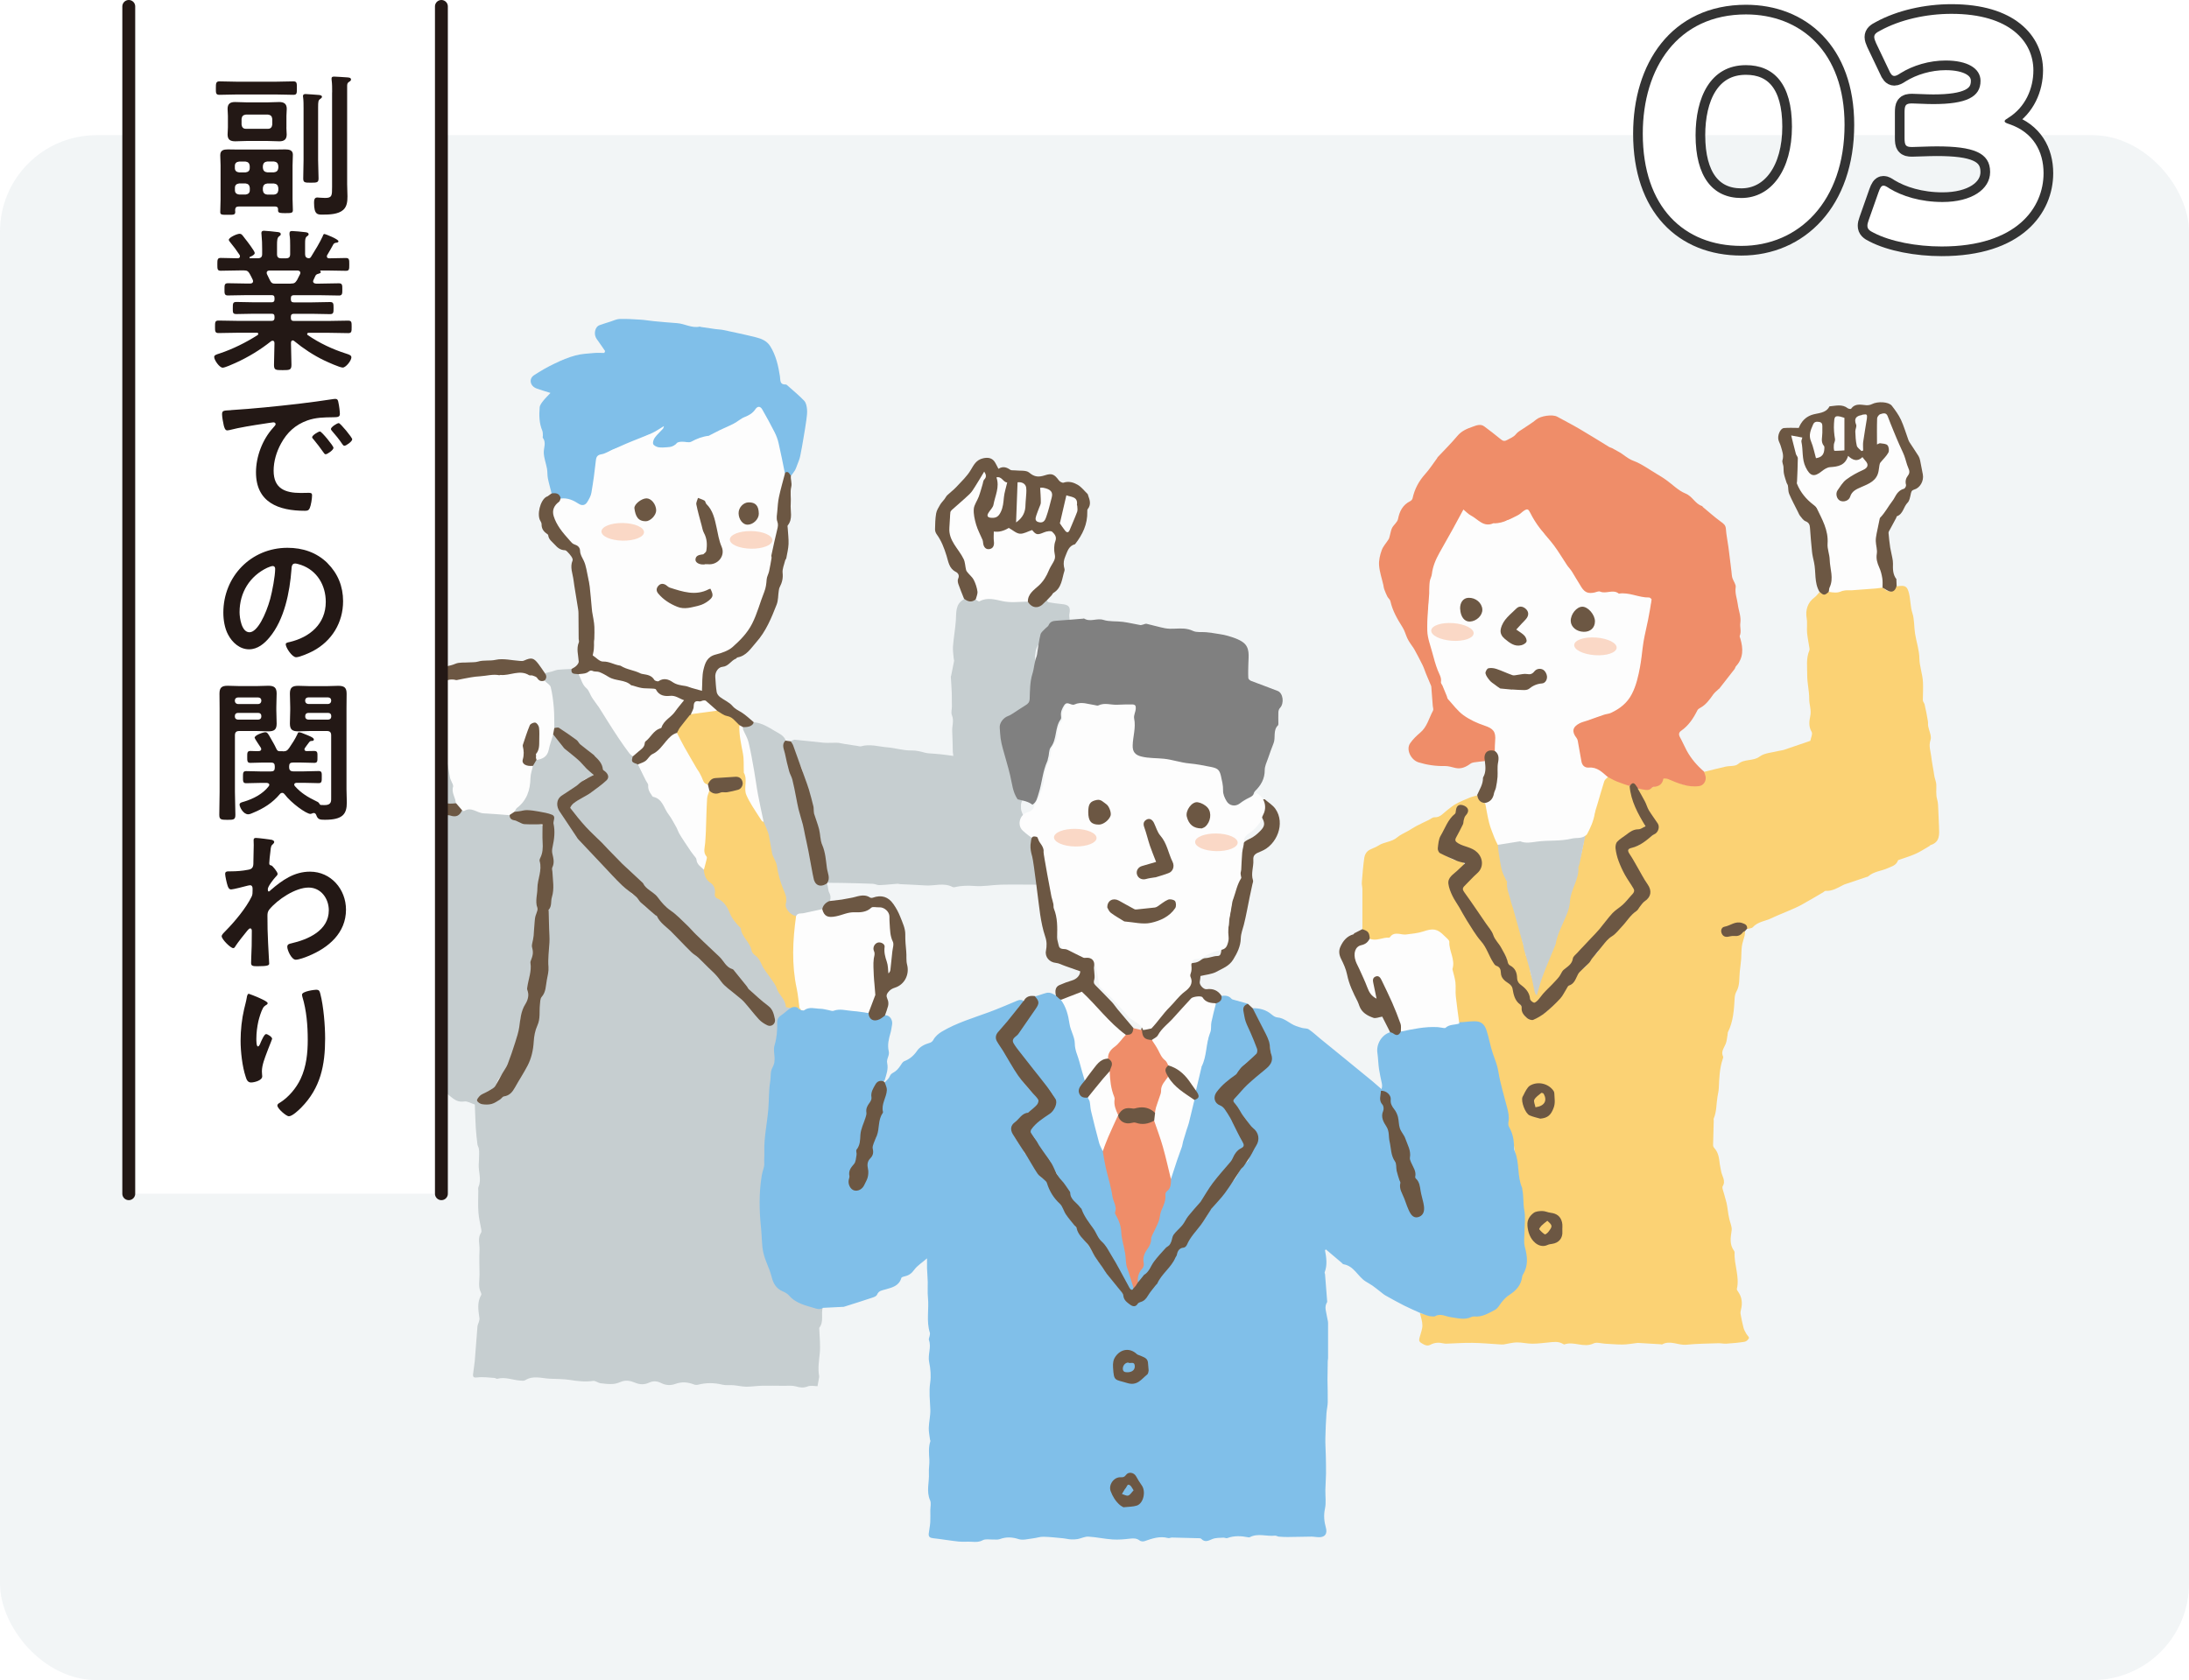 <?xml version="1.0" encoding="UTF-8"?><svg id="_レイヤー_2" xmlns="http://www.w3.org/2000/svg" viewBox="0 0 340 261"><defs><style>.cls-1{fill:#bdccd4;}.cls-1,.cls-2,.cls-3,.cls-4,.cls-5,.cls-6,.cls-7,.cls-8,.cls-9,.cls-10,.cls-11{stroke-width:0px;}.cls-2{fill:#231815;}.cls-3{fill:#fdfdfd;}.cls-12{stroke:#231815;stroke-width:2px;}.cls-12,.cls-13{fill:none;stroke-linecap:round;stroke-linejoin:round;}.cls-4{fill:#fad8c6;}.cls-5{fill:#fbd274;}.cls-6{fill:gray;}.cls-14{opacity:.2;}.cls-7{fill:#ef8d69;}.cls-8{fill:#6c5743;}.cls-13{stroke:#333;stroke-width:3px;}.cls-9{fill:#fff;}.cls-10{fill:#80bfe9;}.cls-11{fill:#c6ced0;}</style></defs><g id="_レイヤー_1-2"><g class="cls-14"><rect class="cls-1" x="0" y="21" width="340" height="240" rx="15" ry="15"/></g><path class="cls-13" d="M286.5,19.38c0,11.91-7.1,18.82-16.03,18.82s-15.31-6.05-15.31-17.43c0-10.22,5.42-18.53,16.03-18.53,8.45,0,15.31,5.76,15.31,17.14ZM263.36,21.01c0,6.43,2.64,9.75,7.1,9.75,4.7,0,7.87-4.42,7.87-11.09s-2.83-9.55-7.15-9.55c-5.57,0-7.82,5.09-7.82,10.9Z"/><path class="cls-13" d="M311.36,18.8c0,.19.14.29.72.48,3.7,1.25,5.33,4.22,5.33,7.63,0,5.33-4.13,11.38-15.84,11.38-3.89,0-7.92-.77-10.51-2.11-.72-.34-1.01-.62-1.01-1.1,0-.24.05-.48.19-.86l1.54-4.37c.24-.67.43-1.01.77-1.01.24,0,.48.14.91.43,1.97,1.2,4.85,2.11,8.26,2.11,4.51,0,7.39-1.97,7.39-4.66,0-3.02-2.64-3.98-8.3-3.98-1.34,0-3.22.1-3.84.1-1.01,0-1.15-.29-1.15-1.44v-3.89c0-1.15.14-1.44,1.15-1.44.62,0,2.16.1,3.31.1,5.14,0,7.34-1.1,7.34-3.6,0-1.97-2.06-3.17-5.42-3.17-2.54,0-5.09.77-7.01,1.97-.43.29-.72.43-.96.43-.34,0-.58-.29-.86-.96l-1.97-4.13c-.19-.43-.29-.72-.29-.96,0-.43.29-.67.96-1.01,3.07-1.68,7.1-2.59,11.04-2.59,9.12,0,12.72,4.37,12.72,8.78,0,2.83-1.25,5.71-3.84,7.34-.38.24-.62.38-.62.53Z"/><path class="cls-9" d="M286.5,19.38c0,11.91-7.1,18.82-16.03,18.82s-15.31-6.05-15.31-17.43c0-10.22,5.42-18.53,16.03-18.53,8.45,0,15.31,5.76,15.31,17.14ZM263.36,21.01c0,6.43,2.64,9.75,7.1,9.75,4.7,0,7.87-4.42,7.87-11.09s-2.83-9.55-7.15-9.55c-5.57,0-7.82,5.09-7.82,10.9Z"/><path class="cls-9" d="M311.36,18.8c0,.19.14.29.72.48,3.7,1.25,5.33,4.22,5.33,7.63,0,5.33-4.13,11.38-15.84,11.38-3.89,0-7.92-.77-10.51-2.11-.72-.34-1.01-.62-1.01-1.1,0-.24.05-.48.19-.86l1.54-4.37c.24-.67.43-1.01.77-1.01.24,0,.48.14.91.43,1.97,1.2,4.85,2.11,8.26,2.11,4.51,0,7.39-1.97,7.39-4.66,0-3.02-2.64-3.98-8.3-3.98-1.34,0-3.22.1-3.84.1-1.01,0-1.15-.29-1.15-1.44v-3.89c0-1.15.14-1.44,1.15-1.44.62,0,2.16.1,3.31.1,5.14,0,7.34-1.1,7.34-3.6,0-1.97-2.06-3.17-5.42-3.17-2.54,0-5.09.77-7.01,1.97-.43.29-.72.43-.96.43-.34,0-.58-.29-.86-.96l-1.97-4.13c-.19-.43-.29-.72-.29-.96,0-.43.29-.67.96-1.01,3.07-1.68,7.1-2.59,11.04-2.59,9.12,0,12.72,4.37,12.72,8.78,0,2.83-1.25,5.71-3.84,7.34-.38.24-.62.38-.62.53Z"/><path class="cls-5" d="M226.66,158.99c.76-.03,1.53-.08,2.29-.1,1.15-.02,1.51.33,1.81,1.44.5,1.84,1.1,3.65,1.61,5.48.28,1.03.43,2.11.69,3.15.27,1.11.64,2.19.9,3.3.14.6.25,1.25.17,1.84-.12.87.37,1.5.63,2.23.06.16.16.32.19.49.25,1.48.5,2.96.74,4.44.04.24.08.49.08.74-.02.77.17,1.48.39,2.23.32,1.03.29,2.17.41,3.26.05.41.14.82.15,1.23.02.71.02,1.42-.02,2.13-.06,1.19-.15,2.35.13,3.55.28,1.19.44,2.43-.45,3.54-.25.31-.19.86-.32,1.29-.28.89-1.08,1.33-1.74,1.9-.55.48-1.15.94-1.53,1.54-.47.75-1.24.91-1.89,1.31-.73.46-1.57.18-2.25.45-.77.29-1.48.35-2.23.21-.82-.15-1.63-.38-2.45-.56-.16-.04-.41-.09-.49-.01-.61.58-1.25.27-1.9.13-.34-.07-.69-.13-1.03-.2.14.63.38,1.26.38,1.9,0,.58-.25,1.17-.4,1.75-.09.35-.24.69.19.96.45.28.93.58,1.44.3.66-.36,1.32-.39,2.03-.22.19.05.4.05.61.04,1.3-.04,2.59-.14,3.89-.12,1.43.02,2.85.15,4.28.24.2.01.41.02.61,0,.67-.1,1.34-.3,2.01-.31.8-.01,1.6.2,2.4.2.84,0,1.68-.11,2.51-.19.76-.08,1.53-.21,2.24.21.08.04.18.11.25.09,1.48-.53,3,.59,4.52-.15.47-.23,1.17,0,1.76.04.91.04,1.83.14,2.74.13.73,0,1.47-.15,2.2-.23.07,0,.13-.03.2-.02,1.18.07,2.36.14,3.54.21.07,0,.15.05.2.03,1.27-.71,2.52.17,3.8.04,1.64-.17,3.3-.17,4.95-.23.4-.01.81.09,1.21.07.96-.07,1.92-.14,2.87-.3.26-.04.57-.33.67-.57.06-.15-.28-.43-.41-.67-.16-.3-.35-.6-.43-.92-.19-.71-.33-1.43-.46-2.15-.04-.21,0-.44.05-.64.27-1.01.18-1.96-.44-2.84-.09-.12-.21-.29-.19-.4.46-1.93-.45-3.78-.35-5.68,0-.08-.03-.19-.08-.25-.74-.99-.54-2.06-.38-3.17.08-.55-.22-1.16-.35-1.74-.05-.24-.11-.48-.15-.73-.1-.62-.16-1.24-.3-1.85-.17-.72-.41-1.42-.6-2.13-.03-.12-.05-.3,0-.4.55-.87-.12-1.6-.24-2.39-.05-.36-.16-.7-.2-1.06-.1-.9-.2-1.79-.85-2.5-.11-.12-.2-.31-.19-.47.02-1.26.06-2.52.1-3.78,0-.11-.04-.24,0-.34.47-1.1.39-2.29.59-3.43.08-.44.18-.88.2-1.33.07-1.51.11-3.01.6-4.46.04-.13.11-.3.07-.39-.38-.77.13-1.33.39-1.97.18-.45.21-.96.3-1.44.03-.13,0-.28.06-.4.83-1.67.94-3.48,1.04-5.29.02-.34.1-.71.27-1.01.57-.99.41-2.1.53-3.16.07-.63.16-1.26.21-1.89.05-.66.02-1.34.11-1.99.08-.56.29-1.1.43-1.66.05-.22.05-.45.07-.67-.06-.03-.15-.05-.19,0-.63.75-1.54.61-2.37.73-.46.07-.85-.07-.95-.54-.1-.5.24-.74.69-.82.32-.06.59-.19.87-.35.76-.43,1.86-.12,2.26.63.3-.09.71-.08.89-.28.78-.86,1.92-.93,2.88-1.39.89-.43,1.81-.78,2.71-1.17.65-.29,1.32-.56,1.94-.9,1.15-.63,2.28-1.31,3.41-1.97.12-.07.23-.22.34-.21,1.03.06,1.87-.45,2.73-.9.29-.15.62-.23.94-.34.91-.31,1.81-.61,2.72-.92.09-.03.19-.03.25-.09.84-.77,2-.82,2.99-1.26.66-.3,1.37-.44,1.64-1.23.01-.03.07-.05.11-.07.88-.31,1.78-.57,2.62-.95.75-.33,1.44-.8,2.16-1.21.06-.03.09-.12.15-.14,1.51-.46,1.38-1.68,1.33-2.87-.04-.87-.06-1.74-.11-2.6-.03-.55-.02-1.12-.18-1.64-.23-.78-.09-1.54-.13-2.31-.02-.39-.19-.77-.27-1.15-.06-.26-.09-.52-.13-.78-.13-.81-.3-1.63-.39-2.45-.1-.83-.42-1.6-.11-2.53.21-.6-.23-1.42-.36-2.14-.05-.27,0-.55-.05-.81-.15-.87-.3-1.73-.51-2.59-.06-.24-.29-.44-.27-.67.01-.91.06-1.82.02-2.73-.05-1.27-.54-2.47-.56-3.77-.02-1.27-.47-2.54-.67-3.82-.17-1.06-.09-2.18-.41-3.17-.33-1.02-.28-2.07-.53-3.08-.28-1.12-.59-1.28-1.75-1.11-.07,0-.14,0-.2,0-.23.07-.22.32-.35.47-.32.37-.9.41-1.35.1-.2-.14-.34-.37-.6-.42-1.61.16-3.22.31-4.84.36-1.1.03-2.14.48-3.25.34-.51.21-1.03.45-1.56.06-.25.28-.47.6-.77.82-1.12.81-1.43,2.04-1.23,3.21.14.81,0,1.56.07,2.33.08.8.25,1.58.37,2.38.02.11.02.24-.02.33-.53,1.24-.32,2.56-.33,3.83-.01,1.23.32,2.46.31,3.68-.01.9.37,1.73.16,2.7-.15.7-.29,1.6.21,2.42.2.33-.12.97-.2,1.41-1.39.48-2.74.95-4.1,1.4-.27.09-.57.1-.85.17-.99.26-2.16.3-2.92.87-1.04.77-2.37.31-3.36,1.17-.44.38-1.29.25-1.95.4-1.13.25-2.25.55-3.37.82-.14.28.03.53.06.79.11.79-.28,1.26-1.08,1.28-1.14.02-2.28.11-3.3-.65-.4-.3-1.01-.31-1.52-.5-.34-.13-.63.07-.73.42-.14.49-.54.57-.92.8-.86.53-1.73.39-2.61.44-.28.26-.11.52.06.72.37.41.61.89.82,1.4.49,1.19,1.24,2.23,1.9,3.33.3.5.21,1.06-.24,1.47-.75.68-1.68,1.12-2.45,1.8-.31.27-.77.23-1.15.38-.67.27-.8.67-.42,1.26.49.78.91,1.61,1.35,2.41.4.72.8,1.46,1.29,2.14.28.38.43.79.49,1.25.07.5-.08.9-.54,1.14-.37.19-.62.51-.89.82-1.17,1.3-2.37,2.58-3.58,3.84-1.02,1.06-2.32,1.88-2.93,3.31-.12.27-.37.45-.59.64-.38.32-.72.69-.95,1.14-.23.46-.56.82-1.04,1.03-.38.16-.59.47-.74.84-.27.68-.59,1.29-1.3,1.66-.49.26-.62.87-.9,1.33-.2.33-.4.65-.75.85-.16.09-.29.21-.39.37-.69,1.07-1.69,1.79-2.78,2.4-1.08.6-2.08.15-2.3-1.1-.1-.55-.3-.98-.71-1.34-.51-.44-.55-1.08-.66-1.67-.12-.61-.32-1.08-.93-1.39-.62-.31-.97-.87-1-1.59-.01-.3-.04-.64-.35-.76-.84-.34-1.07-1.15-1.39-1.84-.52-1.14-1.23-2.13-2.01-3.09-.13-.16-.27-.32-.35-.5-.39-.85-1.14-1.49-1.52-2.31-.73-1.58-1.96-2.88-2.41-4.6-.17-.66-.06-1.18.41-1.67.45-.49,1.03-.81,1.47-1.31.17-.2.43-.39.32-.7-.12-.34-.45-.46-.77-.45-1.08.04-1.79-.8-2.71-1.13-.34-.12-.43-.5-.45-.86-.03-.51.09-1.02.31-1.45.64-1.24,1.17-2.54,2.15-3.57.23-.24.33-.53.4-.84.08-.36.27-.62.67-.65.31-.02.6.04.76.34.18.36.14.73-.15,1-.31.29-.34.64-.4,1.03-.11.79-.57,1.47-.92,2.17-.45.9-.44,1.05.46,1.52.34.18.69.37,1.06.44.79.13,1.33.65,1.88,1.15.65.59.48,2.03-.31,2.67-.74.6-1.43,1.24-1.99,2.02-.28.38-.33.7-.07,1.11,1.07,1.72,2.2,3.4,3.42,5.02.49.66.94,1.35,1.29,2.13.39.85,1.07,1.55,1.6,2.34.26.38.49.75.41,1.25-.06.38.21.58.48.75.65.4.98.97.95,1.75-.02.49.2.86.6,1.15.71.51,1.31,1.1,1.42,2.04.05.41.3.72.72.81.44.09.65-.26.85-.55.27-.4.68-.67.97-1.02.62-.78,1.38-1.4,2.08-2.1.08-.08.14-.18.16-.3.1-.76.64-1.18,1.22-1.54.46-.28.75-.63.86-1.15.03-.18.11-.36.24-.48.96-.87,1.63-1.99,2.61-2.84.63-.55,1.12-1.2,1.6-1.9.71-1.02,1.55-1.99,2.58-2.74.46-.33.88-.69,1.18-1.19.22-.37.61-.59.94-.88.54-.47.57-.83.2-1.43-.68-1.09-1.35-2.18-1.91-3.34-.1-.2-.21-.42-.2-.64.01-.63-.19-1.2-.43-1.76-.23-.53-.13-.97.39-1.28.3-.17.51-.44.78-.65.63-.47,1.21-1.03,2.08-1.05.27,0,.5-.19.75-.3.49-.21.47-.53.25-.93-.97-1.72-1.92-3.46-2.12-5.48,0-.09-.06-.17-.12-.24-.9-.59-2.04-.66-2.91-1.33-.14-.11-.34-.12-.52-.08-.75.31-.88,1.05-1.06,1.7-.28.96-.61,1.91-.81,2.9-.11.59-.16,1.24-.4,1.75-.44.95-.54,2.06-1.31,2.85-.22,1.61-.56,3.2-1.12,4.73-.19.52.06,1.16-.22,1.67-.74,1.33-.96,2.82-1.3,4.25-.33,1.42-.91,2.73-1.4,4.08-.89,2.45-1.82,4.88-2.77,7.3-.29.75-.59,1.5-.73,2.33,0-1.17-.65-2.14-.89-3.23-.04-.2-.06-.4-.08-.6-.07-.65-.13-1.3-.53-1.86-.05-.07-.12-.16-.12-.24-.02-.89-.46-1.69-.58-2.54-.24-1.67-.83-3.22-1.26-4.83-.3-1.14-.89-2.22-.83-3.44,0-.18,0-.38-.09-.53-.54-.86-.77-1.81-.89-2.8-.11-.99-.53-1.92-.61-2.91-.55-1.49-1.2-2.94-1.39-4.53-.07-.63-.22-1.23-.49-1.81-.61-.31-1.15-.69-1.4-1.37-.39.12-.8.2-1.17.35-.71.29-1.42.59-2.09.95-.48.26-.9.62-1.34.95-.64.47-1.1,1.2-2.05,1.15-.27-.01-.56.26-.84.4-.64.31-1.29.61-1.92.94-.43.23-.84.5-1.26.75-.59.34-1.25.6-1.76,1.04-.86.73-2.03.67-2.93,1.28-.5.33-1.14.46-1.61.82-.29.22-.51.69-.56,1.07-.18,1.26-.28,2.54-.38,3.81-.03.35.09.71.09,1.07,0,2.1,0,4.19,0,6.29.71.3.98.95,1.25,1.6.09.07.19.16.3.15,1.04-.09,2.13.02,3.05-.59.49-.32.99-.34,1.49-.24,1.23.24,2.38-.02,3.53-.4,1.56-.52,2.71-.12,3.6,1.28.1.16.15.33.17.51.03.29.06.59.13.87.36,1.31.42,2.65.42,4,0,.3.13.57.23.85.21.56.34,1.12.21,1.73-.08.38-.05.76.02,1.15.16.98.35,1.96.36,2.96,0,.29.05.59.31.79Z"/><path class="cls-7" d="M254.43,122.5c.41.08.82.17,1.23.22.18.02.4,0,.57-.08.22-.1.39-.39.59-.4.85-.06,1.4-.4,1.54-1.29,0-.02.5-.03.72.07,1.56.66,3.1,1.35,4.87,1.09.63-.09,1.11-.78.96-1.51-.06-.26-.17-.51-.26-.76-1.08-.93-2-2-2.68-3.26-.36-.67-.66-1.38-1.03-2.05-.23-.41-.19-.75.17-1,1.17-.81,1.91-1.94,2.53-3.18.08-.17.28-.3.45-.39.88-.48,1.44-1.26,2-2.06.24-.34.59-.59.89-.89.02-.01.05-.02.06-.03.8-1.01,1.59-2.03,2.38-3.05.09-.12.11-.31.21-.42,1.18-1.28,1.14-2.75.69-4.29-.04-.15-.15-.34-.1-.45.29-.66,0-1.35.09-1.96.15-1.05-.27-1.95-.39-2.92-.11-.88-.47-1.71-.33-2.66.07-.44-.36-.95-.51-1.44-.1-.33-.11-.7-.15-1.05-.16-1.26-.3-2.52-.47-3.77-.12-.94-.33-1.87-.39-2.81-.04-.6-.37-.82-.8-1.13-.96-.7-1.85-1.5-2.77-2.26-.05-.04-.07-.14-.13-.16-1.08-.33-1.48-1.51-2.58-1.95-1.12-.45-2.02-1.41-3.04-2.13-.42-.3-.86-.57-1.3-.83-1.26-.74-2.45-1.64-3.8-2.14-.91-.34-1.51-1.01-2.31-1.42-.33-.17-.64-.36-.96-.53-.14-.07-.3-.09-.43-.17-1.54-.94-3.06-1.9-4.62-2.81-1.13-.67-2.31-1.26-3.46-1.9-.74-.41-2.59-.11-3.23.42-.66.56-1.42.99-2.14,1.49-.35.24-.76.44-1.01.77-.38.49-.91.66-1.4.94-.39.22-.64.17-.97-.1-.85-.69-1.7-1.36-2.58-2.01-.59-.44-1.25-.15-1.81.05-.87.3-1.72.65-2.36,1.42-.96,1.15-2.03,2.2-3.06,3.3-.06.06-.08.16-.14.23-.6.81-1.14,1.66-1.81,2.4-.99,1.1-1.65,2.34-1.96,3.78-.04.17-.21.36-.38.44-1.15.58-1.64,1.55-1.88,2.77-.1.49-.65.88-.91,1.36-.19.35-.23.78-.35,1.17-.06.21-.09.43-.2.61-.35.57-.85,1.08-1.07,1.7-.27.74-.47,1.58-.41,2.36.08,1.04.44,2.05.67,3.08.04.2.05.4.12.59.14.39.3.78.49,1.16.13.26.42.46.48.73.33,1.5,1.08,2.78,1.88,4.05.33.52.49,1.15.75,1.72.13.28.3.54.47.8.2.32.45.61.63.94.44.79.86,1.6,1.26,2.41.22.44.36.92.55,1.38.25.62.52,1.23.78,1.85.03.08.04.18.04.26.08.95.15,1.91.22,2.86.02.25.14.55.04.73-.64,1.17-.91,2.54-2.02,3.45-.56.47-1.1,1-1.52,1.6-.71.98.1,2.62,1.3,2.99,1.35.41,2.69.6,4.1.57.52-.01,1.06.17,1.58.29.92.22,1.67-.14,2.38-.66.15-.11.36-.17.54-.2.55-.08,1.11-.14,1.67-.2.09-.14.03-.3.05-.46.07-.71.4-1.02,1.12-1.05.17,0,.36.07.5-.09.19-.77.16-1.57.18-2.35.02-.6-.39-1.04-.96-1.29-.95-.41-1.93-.72-2.85-1.22-.83-.45-1.6-.92-2.13-1.73-.06-.09-.13-.19-.21-.26-.83-.75-1.36-1.64-1.74-2.73-.6-1.72-1.25-3.43-1.83-5.16-.4-1.19-.56-2.41-.81-3.61-.23-1.1-.15-2.25-.1-3.38.05-1.28.4-2.54.26-3.83,0-.04,0-.09,0-.14.53-1.79.78-3.66,1.8-5.3,1.15-1.84,2.17-3.75,3.17-5.67.07-.14.11-.3.26-.4.27-.05.51.08.65.27.58.71,1.45.99,2.15,1.52.09.07.19.14.3.15,1.11.1,2.22.27,3.24-.39.23-.15.44-.36.72-.35.75.03,1.29-.34,1.78-.84.09-.1.2-.18.32-.25.66-.45.79-.39,1.14.34.42.88,1,1.66,1.7,2.34.16.16.35.29.46.49.78,1.46,2.1,2.53,2.77,4.07.21.49.65.92,1.02,1.34.48.55.89,1.14,1.19,1.8.23.5.52.95.84,1.39.43.61,1.03.9,1.76.8.65-.09,1.29-.06,1.92-.08.79-.03,1.54.14,2.29.17,1.21.05,2.36.29,3.52.53.09.02.18.03.27.05,1.06.13,1.2.31.89,1.37-.48,1.67-.63,3.41-1.06,5.1-.22.88-.17,1.83-.32,2.75-.16.98-.23,1.97-.61,2.9-.08.19-.17.38-.18.58-.06,1.32-.81,2.35-1.55,3.32-.66.86-1.64,1.4-2.71,1.7-.09.02.01-.02-.07.01-1.37.65-2.82,1.04-4.27,1.46-.42.12-.72.46-.99.8-.43.54-.44,1,0,1.53.27.33.41.68.45,1.1.11.97.39,1.9.56,2.86.1.55.49.93,1.01.96.98.05,1.85.3,2.56,1.01.17.17.43.25.66.34.47.24.93.51,1.42.71.63.26,1.29.46,1.93.68.38-.26.73-.31,1,.17.06.11.16.22.31.22Z"/><path class="cls-8" d="M292.4,91.28c.42.22.82.56,1.25.62.53.07.81-.4.94-.89-.01-.31-.03-.63-.04-.94.04-.05.03-.1-.02-.13-.54-.72-.53-1.54-.51-2.39.01-.57-.17-1.14-.27-1.71-.05-.26-.12-.52-.16-.78-.1-.76-.21-1.51-.26-2.27-.01-.19.15-.4.25-.59.31-.59.63-1.17.95-1.76.04-.08.04-.22.1-.24.99-.36,1.02-1.48,1.67-2.12.28-.28.36-.79.46-1.21.08-.37.09-.68.55-.81.94-.27,1.53-1.37,1.35-2.35-.14-.72-.27-1.45-.42-2.17-.05-.24-.13-.49-.25-.69-.46-.73-.94-1.44-1.41-2.16-.07-.11-.12-.24-.17-.36-.38-1.04-.69-2.12-1.15-3.12-.37-.78-.89-1.5-1.42-2.18-.5-.63-2.19-.7-3.06-.26-.27.14-.61.2-.91.18-.85-.07-1.72-.33-2.35.55-.05.07-.38.02-.51-.07-.89-.7-1.88-.38-2.85-.3-.59,1.15-1.82.99-2.8,1.34-.97.35-1.59,1.05-1.97,2.01-.78,0-1.55-.05-2.31.02-.57.05-1.04,1.17-.84,1.87.09.32.27.62.36.95.2.71.5,1.39.26,2.17-.09.29.11.66.15.99.04.37,0,.75.08,1.12.1.48.27.95.42,1.43.05.14.17.26.19.4.08.43.03.91.2,1.3.4.94.89,1.85,1.35,2.77.11.22.2.46.35.65.25.3.5.69.83.82.52.2.67.53.7,1.02.09,1.25.19,2.5.32,3.75.06.54.19,1.08.31,1.62.33,1.52,0,3.16.85,4.58.66.58.78.58,1.42.02.52-.93.67-1.91.56-2.98-.11-1.09-.2-2.2-.4-3.27-.25-1.39-.09-2.84-.62-4.2-.63-1.62-1.47-3.07-2.85-4.17-.5-.4-.82-.95-1.11-1.52-.23-.46-.15-.96-.24-1.41-.24-1.25.46-2.53-.17-3.72-.34-.64-.42-1.33-.61-2-.15-.52.18-.79.68-.62.23.07.32.21.32.45-.02.97.22,1.93.24,2.9.01.76.44,1.42.83,2.04.39.63,1.38.71,2.01.22.71-.56,1.44-.93,2.38-1.01.75-.06,1.52-.32,1.9-1.12.13-.27.34-.26.57-.13.44.26.89.29,1.36.09.51-.22.72.17.87.51.15.37-.03.67-.43.78-.92.25-1.61.92-2.44,1.32-.18.09-.34.24-.43.42-.25.49-.61.88-1,1.27-.38.38-.58.86-.33,1.43.22.51.59.79,1.15.79.6,0,1.06-.29,1.27-.85.27-.71.91-.96,1.49-1.3.21-.12.46-.18.69-.27,1.38-.55,2.23-1.51,2.34-3.02.03-.34.14-.6.41-.81.38-.3.58-.75.85-1.14.3-.44.4-.93.11-1.41-.28-.47-.73-.66-1.27-.6-.11.01-.22.04-.38-.02-.14-.48-.11-1-.11-1.5,0-.63.12-1.26.06-1.89-.04-.38.11-.67.54-.72.39-.04.65.1.78.49.65,1.95,1.57,3.78,2.37,5.67.32.76.47,1.6.84,2.35.14.29,0,.58-.15.84-.26.44-.44.89-.3,1.42.08.29-.08.49-.35.57-.64.2-.98.69-1.29,1.23-.38.68-1.07,1.16-1.22,2-.03.17-.24.26-.38.38-.78.65-1.07,1.53-1.2,2.49-.01.09.02-.02,0,.07-.47,1.48-.03,3-.15,4.49-.04.49.08.94.29,1.38.41.82.69,1.66.53,2.6-.05.32,0,.64.33.83Z"/><path class="cls-8" d="M232.19,116.66c-1.16-.33-1.82.33-1.56,1.57.1.84.21,1.68-.24,2.48-.02.04-.05.08-.05.12.02,1-.53,1.8-.9,2.66.1.73.45,1.21,1.24,1.26.67.07,1.16-.22,1.37-.9.19-.63.42-1.23.72-1.82.15-.28.2-.6.15-.92-.17-1.03-.19-2.05.07-3.07.16-.65-.23-1.24-.81-1.37Z"/><path class="cls-8" d="M271.37,144.27c.03-.55-.26-.71-.77-.88-1.07-.36-1.82.41-2.74.57-.42.07-.63.52-.47.97.16.45.5.67,1,.59.31-.05.62-.15.92-.12.56.06,1.02-.06,1.37-.53.08-.11.25-.17.38-.25.1-.12.21-.24.31-.36Z"/><path class="cls-5" d="M294.53,89.93s.01.09.02.13c0-.04-.01-.09-.02-.13Z"/><path class="cls-3" d="M232.19,116.66c.61.48.64,1.07.49,1.81-.14.72-.03,1.49-.08,2.23-.04.56-.14,1.12-.25,1.67-.06.3-.24.57-.3.87-.14.8-.55,1.33-1.37,1.5.2,1.03.36,2.08.62,3.1.21.8.54,1.57.83,2.34.14.36.33.7.5,1.05,1.01.04,2.02.16,3-.2.27-.1.52-.11.79-.04.71.19,1.41.31,2.11-.05.1-.05.22-.08.33-.07,2.01.12,3.99-.23,5.98-.42.54-.05,1.03-.12,1.35-.6.1-.08.24-.14.3-.24.55-1,1.01-2.04,1.2-3.18.08-.48.27-.94.4-1.41.36-1.22.7-2.45,1.09-3.66.08-.25.36-.43.55-.64-.85-.74-1.64-1.58-2.94-1.48-.61.05-1.03-.3-1.15-.92-.2-1.08-.38-2.16-.58-3.25-.03-.15-.09-.31-.18-.42-.78-.98-.65-1.71.47-2.29.37-.19.8-.28,1.2-.42.86-.3,1.72-.62,2.59-.91.36-.12.76-.13,1.09-.29,1.36-.65,2.5-1.5,3.23-2.92.7-1.36,1.01-2.8,1.28-4.25.24-1.29.33-2.61.54-3.9.19-1.13.48-2.24.7-3.36.21-1.05.39-2.11.55-3.17.01-.09-.25-.32-.38-.32-1.6.04-3.09-.86-4.71-.6-.89-.74-1.97.1-2.91-.32-.22-.1-.57.08-.85.14-.96.21-1.51.01-2.03-.79-.52-.81-.99-1.66-1.5-2.47-.23-.36-.54-.66-.77-1.01-.67-1-1.28-2.05-2-3.02-.7-.95-1.54-1.79-2.24-2.74-.55-.73-1.04-1.51-1.45-2.33-.3-.58-.42-.7-.97-.35-.32.2-.58.51-.91.68-1.16.58-2.29,1.25-3.64,1.29-.07,0-.15-.04-.2-.02-1.53.7-2.39-.62-3.49-1.19-.44-.23-.79-.62-1.18-.94-.59,1.09-1.12,2.09-1.67,3.08-.67,1.22-1.37,2.42-2.04,3.63-.58,1.04-1.05,2.12-1.19,3.33-.04.37-.26.73-.32,1.1-.07.45-.07.92-.09,1.38,0,.16,0,.31,0,.47-.11,1.95-.35,3.9-.3,5.84.03,1.15.49,2.3.79,3.44.24.91.49,1.82.83,2.7.24.61.62,1.14.5,1.85-.03.16.16.36.24.54.23.55.46,1.1.68,1.65.06.14.06.32.16.43.79.86,1.49,1.84,2.41,2.51.98.71,2.13,1.24,3.28,1.62,1.34.45,1.79.93,1.65,2.37-.05.52-.04,1.04-.06,1.56Z"/><path class="cls-3" d="M292.4,91.28c0-.49.04-.99-.04-1.46-.09-.56-.23-1.14-.47-1.66-.31-.7-.51-1.34-.38-2.14.1-.62-.14-1.29-.16-1.94-.02-.4.06-.8.13-1.19.14-.74.3-1.48.46-2.22.02-.09.04-.19.09-.25.77-.78,1.26-1.77,1.93-2.63.12-.16.23-.33.32-.51.33-.61.7-1.15,1.44-1.35.16-.04.37-.42.33-.59-.15-.56-.04-1.03.3-1.47.3-.39.25-.74.05-1.18-.27-.61-.39-1.28-.63-1.91-.23-.6-.53-1.16-.78-1.75-.3-.69-.6-1.38-.88-2.08-.31-.76-.62-1.52-.91-2.29-.24-.64-.75-.44-1.14-.32-.22.06-.49.42-.5.65-.05,1.32-.02,2.65-.02,4.06.19-.08.35-.21.49-.19.4.06.92.06,1.14.31.22.25.29.86.13,1.15-.31.57-.83,1.03-1.24,1.55-.09.12-.12.3-.15.46-.05.28-.07.57-.13.86-.27,1.5-1.48,1.95-2.67,2.47-.71.31-1.47.6-1.74,1.5-.19.63-1.03.9-1.59.61-.51-.27-.72-1.1-.36-1.61.41-.58.78-1.23,1.33-1.65.8-.6,1.7-1.09,2.62-1.5.75-.33.94-.83.35-1.45-.14-.15-.25-.31-.44-.55-.76.76-1.51.5-2.23-.19-.46,1.5-1.57,1.67-2.8,1.75-.43.03-.89.32-1.24.6-1.24,1.01-1.86.82-2.55-.59-.62-1.28-.37-2.65-.66-3.95-.04-.16.07-.35.14-.66-.51-.09-.99-.19-1.73-.32.27,1.06.49,1.96.73,2.86.06.23.3.45.3.67-.01,1.19-.07,2.38-.12,3.57,0,.13-.06.27-.02.38.54,1.35,1.43,2.42,2.57,3.29.18.14.39.28.48.46.84,1.77,1.87,3.47,1.71,5.58-.06.82.31,1.65.33,2.49.04,1.44.67,2.88-.02,4.32-.09.2-.08.44-.11.67.67.11,1.3.22,1.98-.1.45-.21,1.03-.11,1.55-.14,1.25-.09,2.5-.18,3.75-.28.35-.03.71-.08,1.06-.13Z"/><path class="cls-8" d="M254.43,122.5c-.09-.13-.18-.25-.26-.38-.38-.6-.63-.6-1.05,0,.19,2.3,1.26,4.25,2.47,6.24-.39.17-.74.47-1.11.47-.77,0-1.31.39-1.87.83-.48.37-1.03.67-1.43,1.11-.21.23-.29.7-.25,1.04.08.66.24,1.32.47,1.94.27.73.6,1.45.98,2.14.41.74.92,1.42,1.34,2.15.26.44-.05.75-.35,1.06-.44.47-.83.99-1.3,1.43-.51.47-1.14.82-1.61,1.32-.74.8-1.37,1.69-2.06,2.52-.42.5-.88.95-1.33,1.43-.37.39-.74.78-1.1,1.17-.32.34-.66.68-.97,1.04-.25.28-.65.56-.7.89-.13.91-.83,1.25-1.42,1.75-.32.27-.45.74-.72,1.09-.32.41-.7.78-1.06,1.17-.21.23-.44.44-.66.66-.26.27-.53.53-.77.81-.28.32-.51.68-.8.99-.17.18-.47.44-.62.39-.25-.08-.58-.37-.6-.59-.09-1.09-.78-1.7-1.58-2.3-.24-.18-.43-.59-.43-.91-.02-.87-.29-1.55-1.08-1.97-.34-.18-.35-.45-.44-.79-.19-.69-.6-1.31-.94-1.95-.37-.7-.99-1.22-1.25-2.01-.21-.64-.72-1.17-1.11-1.75-.5-.74-1-1.48-1.51-2.21-.62-.9-1.24-1.81-1.89-2.7-.26-.35-.29-.62.04-.94.67-.66,1.29-1.37,1.99-1.99,1-.88.94-2.29.01-3.22-.85-.85-2.01-.85-2.96-1.42-.48-.29-.56-.49-.32-.93.36-.67.72-1.34,1.05-2.03.09-.19.06-.44.12-.65.07-.24.12-.51.28-.68.34-.37.56-.81.26-1.21-.2-.27-.66-.47-1-.48-.53,0-.72.45-.77.95-.01.15-.03.36-.13.44-1.11.89-1.53,2.24-2.22,3.4-.33.55-.37,1.29-.45,1.95-.03.25.14.66.34.76.86.45,1.76.83,2.65,1.21.34.14.71.2,1.27.35-.52.49-.89.83-1.25,1.18-.61.58-1.49,1.03-1.36,2.04.08.63.34,1.26.62,1.85.3.63.72,1.2,1.07,1.8.39.67.75,1.37,1.17,2.03.71,1.1,1.36,2.26,2.22,3.24.85.97,1.18,2.17,1.83,3.21.14.22.3.52.52.59.58.19.7.57.72,1.12.03.78.57,1.22,1.19,1.61.27.17.56.49.61.78.17.97.34,1.9,1.22,2.53.12.09.22.31.21.46-.08.73.36,1.21.83,1.62.24.21.72.38.97.28.67-.29,1.32-.67,1.88-1.13.82-.67,1.6-1.41,2.32-2.19.4-.44.65-1.02.98-1.53.11-.17.2-.42.35-.47.89-.28,1.06-1.1,1.43-1.78.14-.26.38-.46.59-.67.38-.37.78-.72,1.14-1.1.18-.19.28-.46.45-.67.55-.68,1.12-1.34,1.66-2.03.42-.52.8-1.03,1.42-1.41.61-.37,1.06-1.01,1.57-1.54.75-.78,1.29-1.76,2.23-2.38.25-.17.38-.5.58-.74.23-.28.43-.6.72-.79,1-.65,1.13-1.65.44-2.62-.59-.83-1.04-1.75-1.56-2.63-.4-.68-.76-1.37-1.2-2.02-.39-.57-.38-.86.3-1.02,1.29-.31,2.25-1.13,3.22-1.95.12-.1.28-.14.41-.23.52-.33.73-1.11.4-1.61-.45-.69-.95-1.34-1.38-2.05-.25-.42-.37-.92-.6-1.35-.35-.67-.73-1.32-1.1-1.98Z"/><path class="cls-11" d="M246.22,129.85c-.65.45-1.42.26-2.11.43-1.78.43-3.6.22-5.37.46-.91.12-1.74.31-2.6-.04-.02,0-.05,0-.07,0-1.14.18-2.28.36-3.42.54.04.39.05.79.12,1.17.15.92.27,1.85.49,2.75.13.53.43,1.03.65,1.54.05.1.18.2.17.28-.14,1.11.4,2.09.61,3.13.07.32.21.62.3.93.26.93.52,1.86.78,2.79.28.99.56,1.99.82,2.98.06.24.07.49.13.73.12.44.26.87.39,1.3.13.45.26.89.38,1.35.19.74.37,1.49.53,2.24.12.52.21,1.05.33,1.57.05.24.14.47.35.63.3-.99.54-2.01.91-2.98.59-1.57,1.26-3.11,1.89-4.66.04-.1.1-.21.12-.31.3-1.75,1.22-3.27,1.84-4.9.22-.58.36-1.21.4-1.82.12-1.81,1.4-3.32,1.3-5.18-.01-.19.13-.38.17-.58.3-1.44.6-2.89.9-4.34Z"/><path class="cls-8" d="M237.24,190.35c.08,1.06.42,2.06,1.23,2.74.48.4,1.18.65,1.9.31.22-.1.47-.14.71-.17,1.05-.14,1.67-.9,1.59-1.95-.03-.46.06-.95-.05-1.39-.22-.94-.82-1.37-1.77-1.49-.44-.05-.86-.27-1.29-.27-.46,0-1.02.04-1.36.3-.59.45-1.03,1.08-.95,1.93Z"/><path class="cls-8" d="M239.25,173.78c1.17-.11,1.65-.58,2.06-1.67.3-.78.13-1.51.11-2.26,0-.13-.05-.27-.12-.38-.78-1.16-2.46-1.55-3.68-.81-.23.14-.4.41-.56.65-.17.26-.29.55-.43.82-.05.1-.12.19-.16.3-.25.69.44,2.55,1.11,2.84.53.23,1.1.35,1.66.51Z"/><path class="cls-3" d="M282.05,71.18c1.01-.14,1.27-.7,1.31-1.44,0-.15.04-.36-.05-.45-.56-.65-.25-1.38-.26-2.08,0-.35-.01-.69,0-1.04,0-.37-.14-.58-.53-.63-.4-.06-.72-.02-.9.39-.37.85-.75,1.66-.32,2.65.35.83.51,1.74.76,2.6Z"/><path class="cls-3" d="M286.47,64.91s-.12-.04-.24-.08c-1.33-.43-1.31-.04-1.37.96-.05.84.02,1.63.16,2.44.04.26-.15.55-.18.83-.03.31-.03.64.05.94.01.06.42.03.65.02.26,0,.53-.03.94-.06,0-1.67,0-3.32,0-5.05Z"/><path class="cls-3" d="M289.39,69.98c0-.43-.05-.88,0-1.3.17-1.22.39-2.44.58-3.66.03-.2.05-.52-.06-.6-.13-.1-.41-.01-.63,0-.04,0-.08.05-.12.06-.9.15-1.22.58-.86,1.5.11.29-.14.7-.13,1.05.03.74.06,1.49.23,2.2.07.32.47.56.73.84.08-.03.17-.05.25-.08Z"/><path class="cls-8" d="M234.84,107.11c.62.03,1.24.09,1.86.09.26,0,.59-.04.78-.19.6-.49,1.23-.78,2.03-.84.52-.04.83-.61.77-1.13-.04-.35-.27-.79-.55-.97-.46-.29-1.06-.21-1.42.24-.33.41-.63.49-1.14.4-.44-.08-.93.07-1.4.12-.28.03-.6.14-.84.06-.84-.29-1.65-.69-2.49-.97-.4-.13-.87-.2-1.27-.1-.21.05-.49.56-.44.79.09.39.38.76.65,1.09.21.26.51.45.79.65.26.2.53.4.81.58.05.04.13.04.2.04.56.06,1.11.11,1.67.16,0,0,0-.01,0-.02Z"/><path class="cls-8" d="M235.52,97.79c.28-.31.55-.61.83-.91.27-.3.59-.57.81-.9.32-.49.26-1.01-.19-1.41-.44-.39-1-.47-1.42-.06-.94.95-2.11,1.73-2.44,3.18-.16.7.19,1.2.61,1.55.73.6,1.52,1.27,2.59.99.31-.08.71-.31.79-.56.08-.26-.11-.69-.32-.92-.31-.34-.74-.57-1.27-.95Z"/><path class="cls-8" d="M245.78,94.25c-.89,0-1.83,1.15-1.81,2.22.02.92.9,1.66,2.02,1.68,1.03.02,1.73-.62,1.74-1.61.02-1.02-1.06-2.29-1.96-2.29Z"/><path class="cls-8" d="M226.8,94.62c.06,1.2.67,1.98,1.51,1.94,1.04-.05,1.98-.97,1.93-1.89-.06-1.02-1.04-1.85-2.16-1.8-.82.03-1.34.74-1.29,1.76Z"/><path class="cls-5" d="M240.33,189.65c-.32.26-.63.48-.9.75-.16.16-.4.5-.35.56.24.31.54.59.87.8.07.04.39-.2.52-.36.71-.92.69-1.02-.13-1.75Z"/><path class="cls-5" d="M238.5,172.01c1.4-.19,1.86-1.02,1.27-2.09-.05-.09-.31-.18-.37-.14-.39.33-.87.63-1.09,1.06-.14.28.11.75.18,1.17Z"/><path class="cls-4" d="M244.51,100.18c-.05.76,1.38,1.47,3.2,1.6,1.82.13,3.34-.38,3.39-1.14.05-.76-1.38-1.47-3.2-1.6-1.82-.13-3.34.38-3.39,1.14Z"/><path class="cls-4" d="M222.3,97.94c-.05.76,1.38,1.47,3.2,1.6,1.82.13,3.34-.38,3.39-1.14.05-.76-1.38-1.47-3.2-1.6-1.82-.13-3.34.38-3.39,1.14Z"/><path class="cls-11" d="M123.48,114.92c1.45.13,2.9.31,4.35.45.49.05.99.02,1.49.02.29,0,.57-.02.86,0,.33.04.65.13.98.18.68.11,1.36.21,2.04.31.17.03.37.1.52.06,1.4-.41,2.76.05,4.13.16,1.24.1,2.48.51,3.71.48.78-.01,1.45.17,2.16.36.19.05.39.07.59.09.61.05,1.23.08,1.84.15.61.06,1.22.16,1.92.25-.04-.36-.07-.51-.08-.66-.03-1.05-.03-2.1-.09-3.15-.05-.84.31-1.67-.05-2.53-.16-.38,0-.89,0-1.33,0-.69,0-1.39-.02-2.08-.03-.86-.1-1.72-.15-2.57,0-.04.04-.08.05-.13.16-.77.31-1.53.46-2.3.02-.12-.05-.26-.06-.39-.05-.64-.16-1.28-.11-1.91.1-1.31.34-2.61.44-3.93.1-1.24-.13-2.57,1.23-3.34.03-.02.04-.08.05-.12.62.33,1.28.29,1.94.14.27.09.53.04.79-.04.72-.23,1.43-.18,2.19-.1,1.27.14,2.52.67,3.84.29.31-.09.67-.05,1,.04.11.04.2.11.28.19.87.89,1.43.9,2.34.02.13-.13.24-.27.45-.26.1.1.19.27.3.29.68.11,1.37.22,2.06.28,1.1.1,1.38.46,1.17,1.53-.05.25,0,.51.02.77.02.35.06.7.09,1.05.03.37.05.74.07,1.11-.13.22-.37.3-.58.29-1.1-.06-2.06.45-3.06.77-1.01.32-1.72.88-1.82,2.08-.09,1.15-.08-1.04,0,3.44s-3.93,11.22-3.35,12.26c.43.78.82,1.6.81,2.49,0,1.2.5,2.12,1.27,2.96.15.16.33.32.26.58-.2.27-.41.55-.67.76-.55.45-.59,1.01-.56,1.64.04.66.44,1.17.64,1.77.29.9.85,1.57,1.75,1.95.46.19.73.55.85,1.06.41,1.82.58,3.67.62,5.53,0,.17-.03.31-.2.39-.62-.07-.96.18-.97.83,0,.13-.06.25-.16.35,0,0,0-.01-.01-.02-1.86,0-3.73-.04-5.59,0-1.36.03-2.72.31-4.07.21-1.06-.08-2.07-.08-3.09.17-.13.03-.29.04-.4-.02-1.37-.72-2.81-.14-4.21-.24-1.3-.09-2.61-.13-3.91-.2-.16,0-.31-.08-.47-.06-.93.07-1.85.18-2.78.21-.34.01-.69-.2-1.05-.21-1.58-.06-3.16-.1-4.74-.13-.74-.02-1.47-.01-2.21-.02-.09-.6-.12-1.21-.19-1.81-.24-1.99-.66-3.94-1.2-5.87-.47-1.7-.94-3.41-1.33-5.12-.3-1.32-.8-2.56-1.1-3.87-.1-.44-.1-.89-.32-1.31-.66-1.29-1.04-2.69-1.59-4.02.21-.08.43-.25.63-.23Z"/><path class="cls-11" d="M127.85,203.14c-1.51,0-2.86-.59-4.19-1.21-.57-.26-.99-.82-1.5-1.22-.2-.16-.46-.25-.68-.38-.75-.45-1.21-1.09-1.39-1.97-.12-.57-.34-1.12-.55-1.67-.47-1.2-1-2.39-.93-3.72.08-1.65-.43-3.26-.37-4.9.05-1.25.12-2.51.19-3.76.04-.61.07-1.21.16-1.81.07-.5.23-.98.35-1.47.03-.11.1-.24.06-.33-.42-.97,0-1.94.03-2.91.04-1.3.27-2.59.4-3.88.05-.48,0-.98.03-1.46.08-1.09.17-2.18.27-3.26.05-.6.1-1.21.19-1.81.18-1.17.46-2.32.58-3.5.19-1.8.28-3.6.44-5.4.01-.17.17-.36.32-.48.5-.39,1.02-.74,1.53-1.11.08-.06.11-.18.17-.28-.63-.11-.84-.54-.99-1.11-.19-.69-.85-1.14-1.07-1.86-.23-.76-.71-1.39-1.21-2.01-.55-.67-1.1-1.37-1.36-2.24-.13-.45-.47-.82-.87-1.1-.28-.2-.54-.44-.56-.81-.03-.57-.34-.97-.72-1.34-.31-.29-.49-.63-.58-1.04-.16-.78-.58-1.41-1.24-1.87-.33-.23-.47-.6-.62-.95-.49-1.16-1.06-2.25-2.25-2.86-.26-.13-.31-.36-.28-.63.07-.65-.11-1.27-.61-1.65-.7-.53-1.03-1.2-1.16-2.02-.96-.99-1.51-2.25-2.16-3.43-.21-.39-.51-.68-.81-.99-.43-.44-.82-.9-.91-1.54-.02-.13-.07-.27-.15-.37-1.04-1.34-1.7-2.92-2.65-4.31-.21-.3-.47-.55-.82-.69-.74-.29-1.06-.86-1.1-1.62-.01-.28-.04-.56-.23-.77-.72-.78-.94-1.84-1.51-2.7-.56-.22-.9-.6-.84-1.24-.08-.11-.21-.18-.27-.3-.58-1.13-1.41-2.08-2.16-3.09-.81-1.08-1.36-2.32-2.07-3.46-.09-.15-.15-.35-.29-.46-.84-.67-1.27-1.61-1.73-2.54-.22-.44-.5-.86-.89-1.18-.24-.2-.34-.47-.43-.75-.13-.39-.29-.76-.61-1.03-.44-.11-.92-.18-1.05-.73-.69.04-1.38.05-2.07.12-.32.03-.63.19-.95.27-.36.1-.73.18-1.09.27.15.44-.19.91.05,1.35.65.47.73,1.19.85,1.91.25,1.49.32,2.99.28,4.5,0,.18,0,.36.07.53.11.26.34.27.57.29.33.02.64.11.87.33.76.72,1.72,1.17,2.47,1.94.57.58,1.21,1.17,1.9,1.67.72.51,1.45,1.09,1.67,2.05.07.29.2.54.42.75.6.59.62,1.24-.12,1.6-1,.48-1.53,1.63-2.71,1.82-.24.04-.41.28-.58.46-.38.4-.81.7-1.34.89-.75.26-.75.59-.36,1.27.46.79,1.11,1.41,1.69,2.09.55.65,1.13,1.33,1.88,1.81.44.29.76.72,1.05,1.14.6.85,1.51,1.36,2.16,2.14,1.02,1.23,2.26,2.24,3.4,3.36.65.65,1.11,1.5,2,1.95.6.3,1.02.84,1.41,1.42.42.61.87,1.26,1.62,1.59.55.24.99.62,1.29,1.16.15.28.37.52.66.66.54.27.95.69,1.32,1.15.53.66,1.15,1.21,1.84,1.68.37.25.6.62.87.94.92,1.08,2.12,1.89,2.9,3.1.04.06.09.11.14.14,1.42.71,2.17,2.05,3.09,3.23.62.79,1.55,1.23,2.26,1.93.73.72,1.62,1.33,1.82,2.45.07.42.23.87-.19,1.19-.43.32-.79.05-1.17-.19-.49-.31-.85-.7-1.2-1.16-.74-.97-1.66-1.79-2.38-2.77-.15-.2-.39-.3-.6-.44-1.16-.75-2.27-1.57-2.89-2.87-.18-.38-.58-.49-.87-.74-.64-.57-1.15-1.29-1.79-1.83-.95-.81-1.75-1.77-2.69-2.54-1.05-.86-1.78-2.05-2.98-2.73-.24-.14-.42-.36-.54-.6-.49-.97-1.33-1.56-2.23-2.1-.6-.36-.94-.97-1.37-1.49-.18-.21-.34-.42-.61-.52-.4-.15-.68-.43-.86-.82-.07-.14-.16-.27-.29-.37-1.79-1.38-3.34-3.02-4.77-4.76-.27-.33-.56-.67-.89-.93-.71-.56-1.13-1.38-1.83-1.97-.59-.5-.94-1.27-1.34-1.93-.47-.77-1.05-1.46-1.53-2.22-.65-1.03-.46-1.82.44-2.59,1-.85,2.3-1.26,3.15-2.3.22-.27.6-.29.94-.35.26-.05.48-.17.55-.44.08-.29-.18-.37-.35-.52-.59-.52-1.15-1.07-1.71-1.62-.62-.62-1.15-1.38-1.97-1.79-.27-.13-.47-.36-.62-.62-.38-.64-1.08-1.03-1.4-1.73-.05-.1-.17-.14-.3-.12-.33.17-.22.51-.3.78-.07.26-.19.51-.24.78-.21,1.17-.72,2.09-1.99,2.36-.22.35-.43.69-.69,1.02-.24.8-.43,1.6-.46,2.45-.05,1.5-.66,2.78-1.8,3.79-.3.26-.68.5-.44,1.01.22.14.44.1.64-.02.51-.32,1.03-.28,1.56-.09.37.13.76.14,1.14.11.7-.06,1.34.19,2,.33.39.08.52.36.54.75.08,1.56.16,3.11-.29,4.63-.01.04-.02.09,0,.13.32,1.06.06,2.14.13,3.19.11,1.73.15,3.45-.27,5.11-.26,1.01-.19,1.95-.13,2.93.03.5-.08.99-.13,1.48-.1,1.12.25,2.26-.18,3.36-.06.16-.05.36-.02.54.23,1.59-.21,3.13-.34,4.69-.04.46-.22.87-.5,1.24-.35.47-.51.99-.41,1.59.23,1.49-.28,2.86-.73,4.23-.11.35-.2.69-.21,1.06,0,1.59-.44,3.07-1.18,4.47-.13.24-.27.47-.46.66-.4.39-.62.87-.85,1.37-.43.97-.86,1.97-2.09,2.21-.25.05-.43.24-.58.45-.38.53-.9.72-1.54.68-.38-.03-.77.02-1.15.03-.26,0-.5-.06-.6-.34-.1-.29.06-.5.29-.61.73-.35,1.24-1.07,2.09-1.22.3-.05.41-.33.46-.61.09-.51.32-.97.67-1.31.82-.81,1.19-1.85,1.6-2.88.46-1.15.71-2.38,1.25-3.51.24-.5.21-1.08.2-1.6-.02-1.35.5-2.51,1.08-3.66.16-.31.26-.64.2-.98-.22-1.24.13-2.42.4-3.6.05-.22.09-.44.06-.67,0-.04-.02-.09-.01-.13.29-1.45.11-2.93.38-4.39.12-.64.05-1.3.12-1.95.05-.5.06-.99.2-1.47.23-.76.17-1.53.18-2.32.02-1.4.13-2.83.47-4.21.16-.64.28-1.28.07-1.94-.08-.27,0-.54.11-.79.32-.65.37-1.35.33-2.05-.04-.67-.11-1.33.03-2.02.14-.7-.14-.97-.86-1.07-.71-.1-1.44-.12-2.15-.19-.9-.09-1.81-.4-2.33-1.28-.89-.2-1.81-.38-2.72-.33-.86.05-1.68-.06-2.43-.4-.6-.27-1.13-.39-1.72-.08-.16.08-.36.04-.52.13-.46.68-1.05.89-1.87.7-.71-.17-1.15.23-1.28.94-.12.63-.19,1.24-.01,1.87.23.83-.17,1.65-.1,2.49.04.4.14.81.13,1.2-.03,1.43.33,2.85.08,4.28-.05.3-.04.58,0,.88.12.93.13,1.85-.15,2.75-.1.31-.07.62-.03.94.1.81.06,1.6-.07,2.42-.13.81-.1,1.66-.06,2.49.01.35.02.68-.19.97-.24.33-.55.55-.98.48-.45-.08-.71-.38-.79-.82-.07-.38-.06-.77-.03-1.15.11-1.61-.1-3.25.42-4.83.1-.3.08-.62.03-.94-.07-.45-.1-.91,0-1.35.19-.87.3-1.74,0-2.61-.03-.08-.04-.18-.01-.27.44-1.6.08-3.27.42-4.88.06-.27.03-.54-.07-.8-.05-.13-.11-.26-.09-.39.23-1.47-.14-2.96.14-4.43.15-.8.97-1.22,1.87-.91.59.21,1.14.22,1.71-.03.04-.05.1-.11.09-.18-.25-1.1-.26-2.25-.61-3.33-.29-.9-.45-1.83-.64-2.76-.09-.44-.18-.84-.61-1.06-.11-.04-.23-.06-.33,0-.58.35-1.15.28-1.72-.01-.41.61-.72,1.35-1.26,1.79-.99.81-1.54,1.86-2.1,2.94-.19.38-.38.78-.67,1.08-.87.9-1.41,1.91-1.39,3.18,0,.12-.18.27-.31.35-.4.24-.51.58-.48,1.03.06.9.05,1.8.15,2.7.1.92.29,1.82.45,2.73.01.07.07.14.06.19-.43,1.43.73,2.68.46,4.11-.06.29.16.64.25.96.03.11.12.22.09.31-.4,1.54.11,3,.4,4.48.13.68.08,1.39.19,2.08.16.94.39,1.87.59,2.81.04.22.08.45.07.67-.05,1.48.15,2.9.62,4.32.25.76.14,1.63.22,2.44.14,1.32.21,2.65.47,3.95.26,1.29.73,2.53,1.1,3.8.03.09.05.18.04.26-.24,1.12.36,2.05.71,3.03.04.1.12.19.19.28.46.51.93,1.02,1.39,1.54.31.36.53.88.91,1.11.95.58,1.62,1.69,3.02,1.46.49-.08,1.05.29,1.65.47.05,1.23.08,2.44.15,3.64.05.86.16,1.72.26,2.57.03.22.17.42.21.63.05.27.06.55.05.83,0,.53-.03,1.07-.06,1.6-.07,1.17.47,2.35-.04,3.53-.08.17-.03.4-.03.61,0,1.12-.06,2.24.02,3.36.06.89.29,1.76.44,2.64.03.17.06.38-.03.5-.57.86-.2,1.78-.24,2.68-.06,1.26-.01,2.52,0,3.78.02.96-.26,1.93.22,2.85.06.11.09.29.04.37-.68,1.17-.44,2.4-.27,3.62.03.2-.06.41-.11.62-.06.22-.18.42-.2.64-.15,1.8-.27,3.59-.42,5.39-.06.67-.19,1.33-.26,2-.05.49.09.61.67.54.87-.11,1.77.03,2.65.08.15,0,.32.17.44.13,1.22-.33,2.36.19,3.54.28.27.02.6.07.8-.06,1.24-.78,2.54-.29,3.82-.23,1.04.05,2.09.03,3.12.19,1.21.19,2.39.33,3.61.15.35-.05.74.3,1.12.36.63.09,1.27.15,1.91.12.41-.02.85-.15,1.23-.32.78-.34,1.52-.19,2.23.11.75.32,1.47.34,2.2,0,.64-.31,1.29-.24,1.89.07.72.36,1.44.39,2.17.13.99-.36,1.94-.3,2.9.08.19.08.45.09.65.04,1.27-.33,2.53-.31,3.81,0,.54.13,1.13.03,1.69.08.66.06,1.32.22,1.99.23.81,0,1.61-.13,2.42-.15,1.14-.02,2.29,0,3.44.01.61,0,1.25-.07,1.82.09.64.18,1.18.27,1.84.01.5-.19,1.14-.04,1.54-.04.09-.53.16-.88.22-1.24.02-.11.05-.23.03-.33-.22-1.19-.02-2.36.1-3.55.12-1.26-.04-2.55-.08-3.82,0-.05-.02-.11,0-.13.76-.96.24-2.13.54-3.16Z"/><path class="cls-10" d="M122.87,73.91c.21-.29.44-.56.62-.87.13-.23.21-.49.3-.73.18-.48.4-.96.5-1.46.21-.99.37-1.98.54-2.98.15-.86.29-1.72.41-2.59.07-.56.16-1.13.11-1.68-.04-.46-.14-1.02-.44-1.34-.8-.84-1.71-1.58-2.58-2.36-.08-.07-.19-.18-.28-.17-.97.04-.82-.65-.91-1.27-.25-1.64-.62-3.27-1.52-4.7-.5-.79-1.34-1.15-2.2-1.36-1.67-.42-3.36-.77-5.04-1.13-.42-.09-.85-.09-1.27-.15-.75-.1-1.5-.22-2.25-.33-.07,0-.14-.07-.19-.05-1.24.27-2.32-.46-3.5-.54-1.21-.09-2.43-.19-3.64-.31-.67-.06-1.34-.19-2.01-.23-1.09-.07-2.18-.14-3.27-.11-.47.01-.94.25-1.41.4-.57.18-1.15.36-1.71.56-.74.26-.97,1.44-.45,2.15.45.62.88,1.25,1.31,1.88-.04.1-.09.19-.13.29-.51,0-1.02-.04-1.52,0-1,.09-2.02.13-2.97.39-1.09.29-2.15.74-3.17,1.23-1.13.54-2.23,1.16-3.27,1.85-.84.56-.59,1.69.42,2.05.65.24,1.32.43,2.15.69-.39.42-.77.78-1.09,1.18-.25.32-.56.7-.59,1.07-.1,1.23-.08,2.46.42,3.64.09.23.06.51.08.76,0,.11-.06.26,0,.33.56.75.11,1.54.14,2.32.03.83.35,1.64.5,2.47.09.5.04,1.02.14,1.52.16.79.39,1.56.58,2.34.58.13,1.13.31,1.47.86,1.02.02,1.92.37,2.78.9.43.27.99.14,1.35-.27.29-.32.52-.7.62-1.12.27-1.07.66-2.12.57-3.25-.06-.83.13-1.61.29-2.41.06-.32.23-.56.54-.62.55-.11,1-.4,1.46-.7.17-.11.35-.21.55-.27,1.76-.56,3.45-1.31,5.13-2.09.48-.22,1.02-.34,1.52-.57.31-.14.59-.31.83-.56-.32.42-.7.79-1.1,1.14-.4.35-.54.78-.37,1.28.17.52.62.62,1.09.61.65,0,1.4.21,1.93-.15.85-.58,1.72-.72,2.69-.6.15.02.35,0,.46-.1,1.16-.96,2.77-.76,4.02-1.6.92-.61,2.07-.89,3.02-1.48.98-.61,2.12-1,2.89-1.94.35-.43.57-.4.9.06.87,1.2,1.38,2.57,1.99,3.91.46,1.02.42,2.11.73,3.14.26.86.35,1.76.74,2.59.39.11.81.17,1.13.48Z"/><path class="cls-8" d="M87.09,77.41c-.19-.8-.77-.86-1.43-.75-.2.14-.39.29-.59.43-.05.04-.13.04-.19.08-.98.53-1.54,2.85-.93,3.78.09.14.17.33.17.49-.01.63.26,1.08.76,1.43.11.07.26.18.27.28.07.68.61,1,1.01,1.45.45.51.9.86,1.59.88.13,0,.27.13.37.23.23.24.46.48.64.76.11.17.24.44.18.58-.46,1.07.03,2.08.15,3.12.03.28.08.57.12.85.2,1.21.4,2.43.59,3.64.03.19.05.39.05.59.01,1.33.02,2.67.03,4,0,.18.1.39.03.53-.42,1-.08,1.99-.02,2.98.02.22-.2.51-.39.69-.2.2-.48.32-.73.48-.13.91.57.71,1.06.8.48.38.93.36,1.41-.02.49-.39,1.4-.34,1.95.03,1.02.7,2.2.99,3.39,1.24.15.03.36-.03.46.07.67.66,1.65.54,2.41.96.49.27,1,.4,1.56.18.36-.14.66-.05.88.28.44.64,1.08.85,1.82.83.55-.02,1.07.05,1.59.25.47.19.55.45.25.81-.65.8-1.37,1.55-2.05,2.33-.75.85-1.63,1.56-2.42,2.37-.56.58-1.16,1.11-1.4,1.95-.1.35-.55.51-.87.72-.28.19-.56.39-.55.79-.19.84-.18.86.78,1.22.4.24.77.09,1.06-.17,1.18-1.04,2.47-1.97,3.45-3.2.46-.58.93-1.07,1.6-1.35.33-.81,1.07-1.3,1.54-1.99.16-.24.36-.45.47-.73.05-.11.12-.21.21-.29.04-.04.08-.09.12-.14.25-.33.41-.7.4-1.13-.01-.46.24-.56.66-.66.75-.18,1.26.17,1.76.6.32.28.64.56.98.83.53.46,1.07.87,1.81.92.36.03.55.35.8.58.24.23.46.49.74.67.08.06.17.11.25.17.18.12.36.23.57.28.33.06.67.08.99,0,.51-.11.7-.41.61-.95-.63-.52-1.22-1.1-1.91-1.53-.49-.3-.97-.5-1.38-.98-.5-.59-1.31-.91-1.95-1.4-.23-.18-.46-.49-.5-.76-.13-.77-.16-1.56-.22-2.35-.05-.7.42-1.51,1.12-1.57.95-.08,1.31-.96,2.07-1.26.1-.04.17-.19.26-.2,1.4-.25,2.05-1.38,2.9-2.34,1.54-1.73,2.37-3.8,3.19-5.89.25-.65.21-1.41.32-2.12.03-.19.06-.4.15-.57.36-.69.54-1.38.45-2.2-.07-.62.24-1.29.39-1.93.03-.13.15-.23.18-.36.13-.73.32-1.47.35-2.2.03-.83-.08-1.66-.13-2.49,0-.13-.06-.32,0-.4.85-1.04.37-2.27.47-3.41.07-.86-.12-1.76.08-2.58.15-.63-.14-1.17-.05-1.75-.27-.28-.42-.86-.99-.39-.64.28-.54.93-.71,1.44-.51,1.58-.33,3.27-.79,4.86-.07.26-.13.57-.03.8.52,1.17-.2,2.19-.34,3.28-.13.99-.46,1.95-.43,2.97.02.63-.17,1.25-.43,1.83-.11.25-.3.49-.28.76.11,1.69-.8,3.13-1.17,4.7-.34,1.46-1.11,2.77-1.94,3.92-.83,1.15-1.75,2.46-3.42,2.68-.23.03-.43.15-.59.32-.28.28-.61.44-.99.55-.71.2-1.13.67-1.44,1.38-.47,1.1-.28,2.26-.52,3.37-.12.56-.24.77-.77.52-.88-.4-1.78-.64-2.73-.74-.23-.02-.39-.21-.59-.32-.74-.39-1.5-.67-2.33-.32-.33.14-.57.03-.77-.23-.17-.21-.35-.47-.62-.5-.97-.13-1.8-.73-2.78-.8-.14,0-.28-.02-.39-.1-.87-.67-1.98-.74-2.95-1.17-.17-.07-.35-.17-.52-.14-.78.16-1.21-.52-1.84-.73-.17-.06-.21-.23-.16-.4.15-.5.04-.99-.02-1.48-.03-.2-.01-.41.03-.61.32-1.48.27-2.95-.2-4.39-.06-.17-.09-.35-.07-.53.14-1.28-.09-2.52-.45-3.74-.2-.7-.17-1.43-.27-2.15-.1-.64-.24-1.24-.66-1.75-.29-.35-.37-.77-.42-1.2-.06-.58-.35-.97-.89-1.16-.36-.13-.59-.36-.79-.69-.38-.61-.84-1.18-1.35-1.69-.65-.66-1.01-1.4-1.08-2.33-.04-.58.14-1,.54-1.38.25-.24.66-.47.35-.94Z"/><path class="cls-8" d="M159.65,93.48c.66,1.06,1.71,1.12,2.54.16.11-.13.26-.24.38-.35.26-.27.52-.54.77-.81.11-.12.16-.3.28-.37,1.31-.79,1.32-2.22,1.72-3.46.06-.19-.06-.44-.09-.66-.08-.54-.02-1,.21-1.54.34-.81.53-1.65,1.52-1.91,1.16-1.48,1.95-3.1,1.9-5.05,0-.13-.01-.3.06-.39.56-.69.35-1.39.08-2.11-.03-.08-.04-.19-.09-.25-.52-.5-.97-1.11-1.58-1.45-.62-.35-1.36-.58-2.15-.31-.19.07-.59-.15-.74-.36-.68-.92-1.05-1.15-2.17-.78-.94.3-1.6.29-2.43-.42-.48-.42-1.48-.25-2.24-.35-.23-.03-.52.03-.69-.08-.58-.41-1.16-.6-1.85-.16-.19-.36-.33-.66-.5-.95-.42-.74-1.09-.87-1.9-.68-1.05.25-1.41.99-1.9,1.81-.57.97-1.43,1.77-2.21,2.61-.44.48-.98.87-1.45,1.32-.17.17-.27.41-.42.6-.22.29-.5.56-.68.87-.25.43-.54.88-.62,1.36-.14.81-.15,1.64-.17,2.47,0,.25.1.54.25.75.74,1.01,1.17,2.15,1.54,3.35.28.89.38,1.96,1.42,2.49.36.18.63.54.38,1.07-.11.23-.05.59.04.85.26.76.58,1.5.87,2.25.57.46,1.16.64,1.8.13.64-.28.57-.85.42-1.33-.17-.54-.3-1.08-.47-1.62-.16-.5-.38-.98-.88-1.24-.27-.14-.42-.38-.41-.66.03-1.07-.57-1.88-1.1-2.72-.24-.38-.43-.8-.72-1.15-.83-1.02-.81-2.2-.76-3.4,0-.23,0-.45,0-.68,0-.4.11-.81.45-1.01.74-.44,1.21-1.15,1.85-1.68,1.18-.98,2-2.25,2.66-3.63.05-.1.08-.21.33-.26-.54,1.08-.5,2.27-1.04,3.29-.23.44-.39.92-.65,1.34-.21.34-.26.73-.16,1.11.13.51.11,1.05.26,1.53.27.89.4,1.85.91,2.66.17.28.24.58.31.89.14.62.62.95,1.18.86.56-.09.9-.56.85-1.19-.01-.18-.07-.36-.08-.54-.06-.73.02-.82.73-.83.45,0,.85-.15,1.18-.45.27-.25.47-.22.73.05.8.81,1.69.89,2.61.26.24-.16.42-.23.65-.01.55.53,1.14.5,1.81.18.72-.35,1.15-.21,1.44.35.1.19.13.37.09.59-.13.85-.22,1.7-.07,2.56.06.34-.08.63-.29.87-.35.4-.55.87-.72,1.37-.29.85-.75,1.57-1.46,2.15-.52.43-.96.96-1.37,1.5-.25.33-.44.74-.2,1.18Z"/><path class="cls-11" d="M117.1,112.2q-.3.82-1.7.75c-.37.55-.09,1.06.16,1.51.65,1.15.86,2.37,1.01,3.67.13,1.15.41,2.29.58,3.45.25,1.67.85,3.27,1.04,4.95.04.38.24.73.25,1.12,0,.07,0,.14.04.2.64,1.04.76,2.23,1.04,3.38.07.26.13.52.14.8,0,.3.02.61.18.85.67,1.03.71,2.21.94,3.36.2.99.75,1.88,1,2.87.06.24.19.47.13.72-.17.72.11,1.33.45,1.93.29.5.69.76,1.28.69.97-.45,1.99-.74,3.06-.87.33-.04.66-.09.97-.24.34-.53.74-1,1.24-1.39.14-.43.12-.86-.1-1.25-.24-.43-.14-.94-.36-1.37-.2-.15-.39,0-.58.02-.66.09-1.15-.16-1.26-.82-.28-1.55-.83-3.04-.91-4.63-.04-.7-.32-1.39-.49-2.09-.23-.94-.29-1.92-.59-2.82-.32-.94-.27-1.96-.69-2.86-.43-.92-.24-1.97-.63-2.9-.62-1.46-.76-3.06-1.29-4.55-.2-.57-.04-1.1.03-1.65-.29-.79-1.03-1.08-1.67-1.46-1.02-.61-2.02-1.25-3.24-1.37Z"/><path class="cls-8" d="M67,117.52c.58.66,1.21.38,1.83.08.37-.15.3-.49.26-.75-.21-1.49-.1-3.02-.4-4.49-.26-1.3-.52-2.61-1.03-3.84-.2-.49-.19-1.02-.29-1.52-.06-.34.23-.47.49-.55.67-.2,1.32-.48,1.98-.64.66-.16,1.42.03,2.13-.12,1.28-.28,2.6-.23,3.86-.59.13-.04.26-.07.4-.04,1.48.23,2.91-.06,4.35-.32.09-.02.19-.07.26-.04.84.4,1.86.29,2.6.97.33.31.73.55,1.14.07.32-.36.37-.74.07-1.14-.34-.49-.66-.99-1.02-1.46-.74-.97-1.1-1.03-2.24-.52-.19.09-.43.07-.65.05-1.25-.08-2.57-.43-3.74-.17-.94.21-1.87,0-2.77.28-.44.13-.93.08-1.4.12-.71.06-1.49-.05-2.11.22-.89.39-1.8.42-2.71.6-.54.11-1.13.24-1.55.56-.47.36-.85.9-1.12,1.44-.25.49-.3,1.08-.43,1.63-.03.15-.08.34-.02.47.54,1.08.39,2.3.73,3.43.15.51.1,1.07.17,1.6.09.71.2,1.41.31,2.11.02.13.03.3.11.39.55.62.57,1.43.79,2.17Z"/><path class="cls-8" d="M122.01,115.03c-.67.64-.23,1.35-.09,2.03.19.92.4,1.84.65,2.74.12.45.39.86.5,1.31.23.9.4,1.82.58,2.74.13.61.22,1.22.37,1.82.2.81.47,1.61.68,2.42.14.55.23,1.12.35,1.68.17.82.36,1.63.52,2.46.23,1.18.44,2.37.66,3.56.03.18.09.35.11.52.17,1.19,1.01,1.6,2.03.98.06-.02.11-.07.13-.13.49-.77.04-1.55-.06-2.29-.16-1.21-.23-2.44-.73-3.61-.32-.75-.29-1.64-.49-2.45-.21-.81-.52-1.59-.77-2.39-.05-.16-.04-.35-.06-.52-.02-.22,0-.45-.06-.67-.22-.86-.43-1.72-.69-2.58-.18-.61-.42-1.21-.63-1.81-.6-1.68-1.2-3.35-1.81-5.03-.08-.23-.24-.43-.36-.64-.28-.04-.56-.08-.85-.12Z"/><path class="cls-5" d="M123.65,142.31c-.81-.11-1.81-1.16-1.59-1.95.24-.88-.14-1.6-.4-2.24-.5-1.2-.81-2.4-1-3.66-.06-.43-.32-.83-.49-1.24-.08-.19-.19-.37-.23-.56-.18-.96-.33-1.93-.52-2.89-.07-.36-.23-.71-.36-1.05-.14-.35-.3-.69-.45-1.04-1.01-1.2-1.61-2.64-2.38-3.98-.33-.58-.45-1.27-.25-1.96.06-.2.13-.4.07-.6-.57-1.88-.17-3.89-.82-5.77-.28-.81-.12-1.74-.33-2.6-.01-.08-.05-.14-.12-.18-.22-.22-.44-.44-.66-.66-.34-.36-.68-.61-1.22-.71-.53-.1-1.01-.52-1.51-.8-.7-.27-1.4-.28-2.09.04-.32.15-.64.19-.98.19-.37,0-.72.06-1,.32h.03c-.05.07-.14.08-.21.12-.51.64-1.03,1.27-1.52,1.92-.19.26-.32.57-.48.86-.04.15-.09.31,0,.45.5.7.76,1.52,1.27,2.22.64.89,1.14,1.87,1.65,2.84.36.69.8,1.34,1.07,2.09.12.33.42.53.82.41.85-1.08,2.08-.97,3.25-1.02.33-.01.67,0,1.01-.02.53-.03.9.28.94.77.04.49-.25.86-.75.97-1,.22-2.02.36-3.03.54-.28.05-.54,0-.79-.13-.2-.1-.4-.24-.62-.02-.25.39-.34.83-.38,1.28-.11,1.35-.16,2.7-.14,4.05.02,1.13-.11,2.25-.19,3.37-.07,1.01.3,2.05-.05,3.07-.04.11.05.26.11.38.1.81.27,1.52,1.05,2.03.57.37.8,1.05.66,1.79-.03.18.13.52.29.58,1.05.42,1.64,1.3,2.01,2.24.37.95.97,1.64,1.64,2.33.03.03.1.05.1.08.1,1.38,1.44,2.16,1.67,3.48.05.27.29.57.53.74.57.39.81.94,1.09,1.54.33.73.91,1.36,1.36,2.04.34.51.76,1.01.94,1.58.32,1.03,1.37,1.68,1.4,2.86,0,.08.59.14.9.21.31,0,.62.01.93.02.13.04.24.01.33-.1.12-.47.05-.95-.04-1.41-.28-1.42-.55-2.84-.67-4.28-.17-1.91-.14-3.83,0-5.75.07-.93.26-1.86.12-2.8Z"/><path class="cls-3" d="M84.59,105.73c-.49.16-.85.08-1.15-.4-.12-.2-.47-.3-.73-.39-.16-.06-.4.03-.53-.05-1.48-.92-2.96.11-4.44-.04-.06,0-.14.05-.2.04-1.01-.19-1.98.11-2.98.17-.47.03-.94.08-1.4.16-.68.11-1.36.26-2.04.39-.09.02-.19.06-.27.04-1.35-.39-2.4.57-3.6.82-.1.02-.18.11-.33.2.34,1.16.73,2.28.99,3.43.27,1.17.43,2.37.6,3.57.15,1,.25,2,.35,3.01.03.31-.03.63-.04.94.21.24.54.45.61.73.21.8.29,1.62.46,2.43.06.28.21.54.32.81.07.19.24.41.18.56-.34.97.38,1.76.43,2.66.28.4.71.68.95,1.11.11.03.25.11.32.07,1.1-.72,2,.31,3.01.36,1.35.06,2.7.19,4.05.29.31-.08.6-.19.76-.5.12-.21.2-.48.38-.62,1.53-1.17,2.06-2.77,2.1-4.63.01-.64.25-1.27.38-1.9-.18-.18-.42-.13-.64-.17-.62-.12-.93-.54-.73-1.12.16-.48.16-.91,0-1.38-.16-.47,0-.95.13-1.39.21-.74.6-1.4.86-2.12.11-.31.4-.42.72-.35.31.07.47.3.45.59-.08,1.05.13,2.11-.03,3.16-.06.37-.31.65-.37,1.01-.02.15-.02.29-.02.44.02.15.05.3.18.4.96-.14,1.69-.51,1.91-1.58.16-.8.45-1.57.68-2.35.22-.31.22-.65.19-1-.02-1.05.01-2.11-.08-3.16-.09-1.08-.22-2.17-.48-3.22-.09-.38-.62-.65-.94-.97Z"/><path class="cls-8" d="M86.1,113.08c-.06.33-.13.67-.19,1,.51.64,1.02,1.28,1.53,1.92.08.11.16.23.26.31.69.57,1.41,1.11,2.08,1.71.48.42.87.93,1.33,1.39.31.31.67.59,1.12.98-.24.13-.49.25-.73.38-.4.22-.81.42-1.18.67-.28.18-.51.45-.78.64-.75.51-1.52,1-2.28,1.51-.94.63-.83,1.75-.35,2.45.9,1.32,1.77,2.66,2.66,3.99.07.11.14.23.23.33,1.28,1.36,2.56,2.72,3.85,4.08.99,1.04,1.95,2.12,2.99,3.11.67.64,1.47,1.15,2.17,1.76.28.24.44.63.71.88.76.69,1.54,1.34,2.32,2.01.05.04.16.04.18.09.5,1.13,1.57,1.73,2.38,2.58.36.37.72.74,1.08,1.11.64.66,1.27,1.32,1.93,1.96.32.31.73.52,1.06.83.73.69,1.41,1.43,2.15,2.11.52.48.95.98,1.36,1.56.59.83,1.54,1.42,2.34,2.11.42.36.88.68,1.25,1.09.79.88,1.5,1.84,2.3,2.71.36.39.84.7,1.32.93.64.31,1.33-.26,1.17-.97-.17-.75-.31-1.51-1.04-2.05-1.05-.79-2.01-1.7-3-2.57-.13-.11-.19-.3-.3-.44-.69-.86-1.38-1.71-2.08-2.57-.04-.05-.1-.11-.16-.12-1.02-.29-1.36-1.29-2.05-1.94-1.2-1.13-2.4-2.26-3.59-3.41-.5-.48-.94-1.02-1.45-1.5-.82-.78-1.6-1.62-2.52-2.25-.84-.58-1.43-1.28-2.02-2.08-.4-.54-1.06-.89-1.59-1.33-.18-.15-.34-.32-.48-.5-.1-.12-.14-.3-.25-.4-.81-.76-1.62-1.5-2.43-2.26-.25-.23-.5-.45-.74-.69-.72-.73-1.44-1.47-2.16-2.21-.34-.35-.67-.72-1.01-1.07-.83-.83-1.71-1.61-2.5-2.47-.85-.93-1.64-1.92-2.41-2.92-.06-.08.25-.53.47-.71.43-.34.92-.61,1.4-.89.4-.24.83-.44,1.2-.71.87-.64,1.77-1.26,2.55-1.99.46-.43.29-.98-.23-1.4-.12-.1-.32-.2-.33-.31-.08-.88-.63-1.46-1.23-2.02-.07-.06-.1-.15-.17-.21-.71-.55-1.42-1.09-2.12-1.66-.22-.18-.32-.49-.55-.66-.9-.66-1.81-1.3-2.75-1.9-.17-.11-.48,0-.72.02Z"/><path class="cls-8" d="M79.92,126.1c-.25.17-.51.34-.76.5-.02.54.27.76.77.84.2.03.39.16.59.24.31.12.61.33.92.35.93.05,1.87.02,2.83.02,0,1.04-.04,1.9.01,2.76.06.87.03,1.71-.38,2.5-.07.13-.12.32-.08.46.42,1.45-.34,2.79-.35,4.19-.01,1-.35,1.98-.03,3.03.14.47-.27,1.09-.34,1.66-.11.88-.14,1.78-.21,2.67-.02.22-.07.43-.1.65-.06.4-.24.83-.15,1.18.19.7.13,1.33-.15,1.97-.06.14-.13.31-.1.46.21,1.31-.32,2.52-.49,3.78-.02.13-.05.29,0,.4.3.81.13,1.53-.31,2.24-.68,1.08-.77,2.32-.94,3.55-.12.81-.38,1.6-.63,2.39-.36,1.14-.74,2.27-1.17,3.38-.19.49-.54.92-.8,1.39-.37.66-.72,1.32-1.1,1.97-.1.17-.26.32-.43.42-.37.23-.77.43-1.15.65-.27.15-.59.25-.81.46-.22.21-.53.59-.46.77.09.25.48.5.77.55.48.08,1.01.09,1.47-.03.47-.12.89-.43,1.32-.69.22-.14.39-.46.61-.49.87-.12,1.32-.68,1.71-1.38.63-1.14,1.35-2.22,1.95-3.37.61-1.17.89-2.43.97-3.76.05-.84.21-1.73.56-2.49.5-1.08.28-2.18.4-3.26.05-.41.03-.92.27-1.19.68-.77.63-1.71.8-2.61.13-.68.31-1.37.26-2.04-.11-1.29.08-2.54.15-3.81.04-.71-.03-1.42-.05-2.14-.02-.91-.05-1.82-.07-2.74,0-.07-.04-.16-.01-.19.54-.57.31-1.33.51-1.96.41-1.34.14-2.64.08-3.95-.01-.22-.11-.49-.02-.66.37-.74.18-1.44.01-2.17-.08-.33-.04-.71.04-1.05.26-1.2.41-2.39.14-3.61,0-.02-.01-.04-.01-.07,0-.45.38-1.04-.19-1.29-.66-.28-1.41-.38-2.13-.52-.59-.11-1.19-.19-1.78-.21-.4-.01-.81.12-1.22.18-.22.03-.44.05-.66.08Z"/><path class="cls-3" d="M109.33,135.11c.13-.51.28-1.01.4-1.53.04-.17.11-.42.02-.51-.59-.67-.27-1.41-.22-2.13.04-.62.09-1.25.11-1.87.06-1.68.09-3.36.19-5.03.02-.41.23-.81.35-1.22.07-.36.03-.68-.23-.96-.68-.08-.75-.68-.97-1.15-.13-.27-.26-.53-.41-.79-.09-.16-.21-.29-.3-.45-.68-1.16-1.36-2.32-2.02-3.5-.39-.7-.74-1.41-1.11-2.12-.73.21-1.18.71-1.68,1.29-.61.72-1.16,1.56-2.11,2-.44.2-.69.77-1.09,1.07-.34.25-.78.36-1.18.53.41.83.82,1.67,1.23,2.5.13.26.38.52.37.76-.04.59.18,1.04.51,1.48.08.11.15.28.25.3,1.49.31,1.66,1.78,2.4,2.73.49.63.84,1.36,1.24,2.06.15.27.23.57.38.84.25.44.53.87.81,1.3.35.54.71,1.07,1.07,1.6.14.2.3.39.44.58.14.2.38.4.39.6.05.8.67,1.15,1.16,1.61Z"/><path class="cls-3" d="M98.29,117.51c.29-.25.58-.49.87-.75.42-.36.94-.65.98-1.3,0-.11.06-.24.14-.3.8-.61,1.2-1.65,2.23-2,.08-.03.21-.06.23-.12.34-1.13,1.47-1.58,2.09-2.46.42-.6.9-1.15,1.42-1.8-.76-.26-1.31-.77-2.17-.68-.85.09-1.72-.03-2.2-.99-.08-.15-.54-.13-.83-.15-.46-.04-.92,0-1.37-.08-.5-.08-.98-.26-1.47-.39-.07-.02-.15-.01-.19-.05-.97-.9-2.39-.61-3.46-1.27-.47-.29-.95-.56-1.45-.76-.32-.13-.73-.03-1.03-.17-.45-.21-.61.12-.91.26-.39.19-.88.16-1.33.23.44.71.54,1.59,1.25,2.19.4.34.55.96.86,1.44.33.52.73.99,1.07,1.51.45.69.87,1.4,1.31,2.09.58.92,1.17,1.84,1.77,2.74.52.78,1.07,1.55,1.63,2.3.15.2.38.34.57.51Z"/><path class="cls-8" d="M71.79,125.89c-.32-.37-.63-.74-.95-1.11-.66.07-1.27.13-1.96-.11-.96-.33-1.75.37-1.81,1.4-.04.8-.35,1.61.12,2.38.03.04,0,.13-.03.2-.25.76-.27,1.48-.04,2.29.18.62-.09,1.36-.16,2.05-.04.38-.11.76-.09,1.13.04.62.19,1.23-.13,1.85-.13.24-.09.65.02.92.26.66.07,1.28,0,1.93-.06.64,0,1.29-.04,1.94-.02.4-.13.79-.16,1.19-.12,1.33-.22,2.66-.32,3.99-.03.38-.03.76-.04,1.14-.02.78.49,1.39,1.16,1.39.7,0,1.22-.65,1.2-1.44-.03-1.09-.2-2.18.18-3.25.06-.18.06-.41.02-.61-.21-1.21-.04-2.41.15-3.61.03-.19-.02-.4-.01-.6.02-.69.07-1.37.06-2.06-.03-1.27-.03-2.54-.18-3.8-.11-.91-.31-1.79,0-2.7.08-.24.03-.54-.03-.8-.17-.78-.11-1.56-.03-2.34.04-.43.68-.75,1.2-.57.9.3,1.45.06,1.85-.8Z"/><path class="cls-8" d="M83.24,117.14c.56-.63.51-1.41.52-2.17,0-.65.05-1.31-.04-1.95-.04-.29-.32-.7-.57-.76-.25-.06-.76.17-.86.41-.41.97-.72,1.98-1.06,2.98-.03.08-.05.18-.03.27.17.69.21,1.34,0,2.07-.21.69.54,1.1,1.58.98.18-.31.37-.62.55-.93-.03-.11-.06-.22-.09-.33.03-.18.03-.37,0-.55Z"/><path class="cls-3" d="M159.65,93.48c-.02-1.22.95-1.83,1.68-2.5.75-.69,1.21-1.47,1.58-2.37.17-.41.41-.79.63-1.17.24-.41.41-.76.29-1.31-.14-.66-.14-1.44.09-2.06.27-.72-.16-1.13-.48-1.45-.2-.2-.87-.09-1.25.07-1.06.44-1.24.43-1.88-.35-.68.22-1.3.61-1.89.57-.56-.04-1.09-.54-1.73-.9q-1.21.74-2.33.56c0,.52-.05,1.02.01,1.5.09.66-.11,1.11-.63,1.22-.57.12-.96-.24-1.04-.94-.02-.16-.03-.32-.08-.46-.33-.79-.76-1.56-1-2.38-.23-.79-.43-1.64-.37-2.44.05-.65.53-1.26.77-1.91.24-.64.41-1.31.61-1.96.07-.24.08-.54.23-.69.41-.41.31-.79.01-1.25-.48.79-.92,1.55-1.4,2.3-.26.41-.52.85-.87,1.19-.89.85-1.84,1.64-2.75,2.46-.11.1-.23.26-.24.39-.07.79-.09,1.58-.15,2.37-.16,2.04,1.45,3.27,2.22,4.89.24.51.23,1.13.38,1.69.05.19.21.35.34.51.29.35.67.65.86,1.05.27.55.48,1.17.56,1.77.05.4-.17.84-.27,1.26.19.1.46.34.57.28,1.19-.66,2.43-.29,3.57-.04,1.26.28,2.47.11,3.7.09.09,0,.18.02.27.03Z"/><path class="cls-3" d="M87.09,77.41c-.08.18-.12.43-.26.54-.78.57-1.11,1.33-.83,2.23.2.67.55,1.31.95,1.9.47.69,1.05,1.32,1.6,1.95.18.21.39.45.64.53.53.17.89.44.91,1.03.02.58.34,1.03.58,1.54.37.79.46,1.71.66,2.58.11.48.2.96.26,1.45.12,1.09.21,2.18.31,3.27.02.2.03.4.06.59.12.79.32,1.58.35,2.37.04,1.13-.03,2.26-.08,3.39-.02.35-.12.7-.18,1.03.53.34,1.07.98,1.6.96.94-.03,1.68.46,2.54.61.07.01.14.01.2.05.94.6,2.08.67,3.05,1.17.14.07.3.1.45.12.68.11,1.33.22,1.73.9.09.15.54.28.66.2.78-.54,1.55-.3,2.16.13.64.44,1.31.51,2.01.62.35.06.68.22,1.03.32.5.15,1.01.28,1.54.43.07-1.24,0-2.32.24-3.31.25-1,.54-2,1.94-2.34.85-.21,1.91-.57,2.56-1.14,1.16-1.03,2.28-2.14,3.04-3.62.82-1.61,1.24-3.33,1.9-4.97.26-.65.32-1.27.37-1.93.03-.43.29-.84.38-1.27.15-.68.26-1.37.38-2.05.02-.13-.05-.28-.03-.4.3-1.36.58-2.73.92-4.08.1-.42.17-.75,0-1.21-.17-.46-.05-1.05,0-1.58.06-.76.11-1.52.27-2.26.26-1.21.61-2.4.92-3.6-.32-1.58-.63-3.16-.99-4.73-.13-.58-.35-1.16-.62-1.69-.61-1.2-1.25-2.38-1.92-3.54-.3-.52-.72-.53-1.06-.03-.41.61-.97.94-1.65,1.21-.61.23-1.11.72-1.7,1.02-.7.37-1.44.67-2.16,1.01-.52.25-1.03.53-1.55.79-.06.03-.11.09-.18.1-.98.11-1.86.45-2.73.92-.37.2-.94-.02-1.42,0-.28.01-.67.04-.82.22-.41.5-.93.61-1.5.64-.45.03-.92.08-1.35,0-.31-.06-.75-.28-.82-.52-.08-.29.08-.73.28-1,.36-.49.83-.89,1.23-1.34.1-.11.12-.29.17-.43-.66.39-1.25.82-1.9,1.11-1.32.58-2.68,1.07-4.01,1.64-1.1.47-2.19.99-3.28,1.48-.16.07-.34.12-.51.15-.53.08-.81.31-.87.91-.18,1.69-.41,3.38-.7,5.06-.09.53-.39,1.06-.69,1.52-.29.44-.78.53-1.25.22-.86-.56-1.75-.97-2.81-.83Z"/><path class="cls-3" d="M114.83,112.76c-.03,1.45.29,2.85.56,4.27.18.95.1,1.95.14,2.93,0,.02-.01.05,0,.07.65,1.1-.08,2.37.4,3.48.24.57.55,1.11.87,1.64.49.8,1.01,1.59,1.52,2.37.05.08.19.1.29.15-.3-1.44-.63-2.87-.89-4.31-.23-1.23-.38-2.47-.6-3.7-.26-1.46-.51-2.93-.86-4.37-.17-.68-.56-1.3-.84-1.95-.05-.11-.01-.26-.02-.39-.14-.08-.29-.15-.43-.23-.06-.04-.11-.03-.13.04Z"/><path class="cls-3" d="M107.31,110.95c1.36-.18,2.71-.36,4.07-.55-.58-.51-1.15-1.03-1.74-1.53-.09-.08-.28-.07-.42-.05-.2.03-.4.18-.58.14-.74-.15-.88.19-.9.84-.01.39-.28.77-.44,1.15Z"/><path class="cls-3" d="M107.14,111.07c.07-.04.14-.09.21-.13-.07.04-.14.09-.21.13Z"/><path class="cls-5" d="M114.83,112.76s.09-.03.13-.04c-.06-.05-.13-.09-.19-.14.02.06.04.12.06.18Z"/><path class="cls-3" d="M165.63,76.95c-.34,1.45-.66,2.83-1.01,4.35.21.29.5.75.84,1.17.22.27.49.32.67-.1.39-.96.82-1.9,1.18-2.87.1-.28.02-.62.01-.93,0-.04-.06-.09-.05-.12.19-1.31-.87-1.22-1.63-1.5Z"/><path class="cls-3" d="M156.44,74.95c-.65-.03-.82-1-1.67-.79.53,1.51-.21,2.85-.46,4.24-.08.47-.55.86-.8,1.3-.29.49-.06.7.45.74.8.06,1.16-.23,1.49-.92.36-.74.4-1.49.48-2.27.07-.72.31-1.43.51-2.29Z"/><path class="cls-3" d="M161.56,75.76c.04.82.11,1.57.1,2.33,0,.27-.18.55-.27.82-.15.4-.31.79-.44,1.19-.17.5-.2.92.5,1.04.68.12.9-.4,1.04-.8.36-1,.6-2.04.87-3.07.22-.84-.17-1.28-1.33-1.5-.13-.02-.26,0-.47,0Z"/><path class="cls-3" d="M157.82,81.16c1.11-.78,1.46-1.69,1.46-2.77,0-.29.05-.58.06-.87.03-.59.13-1.19.05-1.77-.09-.63-.71-.92-1.34-.82-.08,2.03-.15,4.04-.23,6.23Z"/><path class="cls-8" d="M109.95,121.86c.08.32.15.64.23.96.5.5,1.05.6,1.72.31.3-.13.71,0,1.05-.06.56-.09,1.12-.23,1.68-.38.5-.13.83-.71.7-1.23-.14-.56-.55-.82-1.11-.79-1.03.06-2.06.14-3.1.2-.64.04-.92.48-1.18.98Z"/><path class="cls-5" d="M83.24,117.14c0,.18,0,.37,0,.55,0-.18,0-.37,0-.55Z"/><path class="cls-8" d="M109.47,87.65c.16,0,.32-.01.47,0,1.55.17,2.77-1.3,2.14-2.73-.43-.99-.56-2-.79-3.02-.28-1.27-.55-2.61-1.57-3.6-.14-.13-.14-.43-.28-.52-.32-.19-.68-.29-1.03-.43-.09.35-.32.72-.25,1.03.22,1.09.53,2.17.82,3.25.1.39.17.81.36,1.16.49.9.52,1.84.36,2.8-.03.19-.29.35-.45.51-.04.04-.13.02-.2.03-.48.08-.98.17-1.03.78-.03.46.54.8,1.24.78.07,0,.14,0,.2-.01,0,0,0-.01,0-.02Z"/><path class="cls-8" d="M110.34,91.46c-.08.02-.17.03-.24.07-2.07,1.09-4.07.39-6.06-.24-.23-.07-.4-.28-.61-.41-.45-.28-.88-.24-1.21.17-.31.38-.3.78.03,1.17.79.94,1.79,1.57,2.91,2.03,1.15.48,2.28.09,3.38-.17.54-.13,1.09-.42,1.53-.77.74-.59.75-.88.28-1.84Z"/><path class="cls-8" d="M100.29,80.98c.75-.01,1.65-.96,1.63-1.72-.03-.93-.75-1.83-1.49-1.84-.77-.01-1.97.92-1.89,1.55.16,1.19.54,2.01,1.75,2Z"/><path class="cls-8" d="M117.86,79.79c-.02-1.22-.5-1.76-1.57-1.75-.83,0-1.59.82-1.57,1.7.02.97.68,1.8,1.42,1.77.89-.03,1.73-.88,1.72-1.72Z"/><path class="cls-4" d="M93.42,82.56c-.01.76,1.45,1.4,3.28,1.43,1.82.03,3.31-.55,3.33-1.31.01-.76-1.45-1.4-3.28-1.43-1.82-.03-3.31.55-3.33,1.31Z"/><path class="cls-4" d="M113.36,83.81c-.01.76,1.45,1.4,3.28,1.43,1.82.03,3.31-.55,3.33-1.31.01-.76-1.45-1.4-3.28-1.43-1.82-.03-3.31.55-3.33,1.31Z"/><path class="cls-10" d="M215.91,160.36c-1.3.39-2.17,1.85-1.97,3.2.12.83.13,1.68.25,2.51.11.75.29,1.49.44,2.24.05.27.07.54-.05.88-.47-.4-.93-.82-1.4-1.21-1.45-1.2-2.91-2.39-4.36-3.57-1.27-1.04-2.54-2.06-3.81-3.1-.58-.47-1.11-.99-1.73-1.4-.27-.18-.68-.13-1.02-.22-.33-.08-.65-.2-.98-.31-1-.36-1.75-1.25-2.9-1.33-.3-.02-.63-.25-.88-.46-.85-.73-1.84-.98-2.93-.97-.07.25.09.43.2.62.76,1.31,1.37,2.7,2.03,4.05.48.97.59,2.12.63,3.23.02.6-.37,1.12-.87,1.38-1.15.6-1.9,1.65-2.79,2.51-.68.65-1.45,1.27-2.01,2.06-.29.41-.31.73.07,1.06.09.07.2.14.24.24.37,1.1,1.37,1.78,1.87,2.79.14.29.33.53.57.75.95.82,1.04,1.65.46,2.73-.35.65-.9,1.2-1,1.98-.03.22-.17.44-.35.57-.74.54-1.11,1.34-1.52,2.11-.49.92-1.44,1.5-1.84,2.49-.03.08-.12.13-.19.19-.05.04-.13.07-.16.13-.55,1.07-1.62,1.73-2.15,2.82-.45.92-1.08,1.74-1.78,2.47-.65.68-1.13,1.46-1.58,2.26-.21.38-.46.67-.89.77-.39.09-.57.35-.74.71-.61,1.36-1.28,2.69-2.52,3.62-.07.05-.16.11-.18.2-.4,1.19-1.42,1.96-2,3.02-.21.37-.49.65-.91.76-.13.04-.26.08-.37.16-.26.19-.44.56-.86.43-.48-.14-.91-.45-1.08-.88-.6-1.53-1.84-2.58-2.77-3.86-.91-1.26-1.88-2.49-2.59-3.85-.43-.83-1.06-1.44-1.59-2.15-.04-.05-.11-.1-.13-.16-.53-1.7-2.34-2.64-2.67-4.46-.03-.18-.18-.31-.33-.42-1.09-.83-1.67-1.98-2.04-3.25-.08-.26-.22-.44-.47-.53-.64-.21-1-.67-1.15-1.31-.03-.13-.06-.29-.16-.37-.72-.61-1.01-1.53-1.65-2.2-.06-.07-.16-.12-.18-.2-.41-1.14-1.39-1.94-1.79-3.09-.21-.6-.12-1.18.45-1.63.63-.5,1.16-1.09,1.91-1.48.57-.29,1.04-.9,1.57-1.34.25-.2.26-.53.03-.79-.27-.31-.49-.66-.79-.93-1.22-1.1-2.13-2.45-2.94-3.86-.79-1.36-1.59-2.71-2.47-4.02-.45-.66-.35-1.1.15-1.71.98-1.2,2.2-2.21,2.92-3.62.12-.24.35-.41.55-.6.16-.15.38-.29.22-.57-.46-.26-.86-.03-1.28.15-1.33.55-2.64,1.12-3.99,1.62-2.49.92-5.05,1.66-7.36,3.03-.55.33-1.03.74-1.34,1.31-.15.26-.35.39-.63.47-.74.21-1.46.59-1.86,1.17-.53.78-1.14,1.31-2,1.65-.28.11-.44.44-.62.7-.29.43-.62.83-1.1,1.08-.22.12-.43.28-.52.51-.17.42-.49.69-.8.99-.03.5.32.93.18,1.46-.27,1.07-.87,2.07-.64,3.24-.66,1.2-.57,2.58-.93,3.85-.01.04,0,.09-.03.13-.45.71-.81,1.42-.56,2.31.07.24-.18.5-.36.7-.46.51-.61,1.11-.39,1.76.17.51.11.98-.15,1.43-.17.3-.27.62-.41.93-.27.63-.84.96-1.39.84-.51-.11-.81-.63-.79-1.34.03-1.02.08-2.01.93-2.78.32-.28.42-.75.28-1.2-.17-.53-.04-.98.29-1.39.29-.36.34-.74.3-1.2-.09-1.06.32-2.04.66-3.01.09-.26.24-.49.23-.77-.04-.69.15-1.29.61-1.81.23-.25.23-.59.21-.9-.04-.62.22-1.15.49-1.67.19-.36.48-.59.89-.66.2-.04.41-.03.55-.21.26-.88.61-1.74.4-2.69-.07-.3.02-.63.13-.93.11-.3.19-.62.11-.93-.23-.99.01-1.92.28-2.85.12-.41.16-.84.24-1.26.12-.64-.26-1.43-1.02-1.47-.31,0-.52.23-.77.38-.83.48-1.45.27-1.8-.61-.02-.06-.08-.11-.13-.15-1.48-.29-2.97-.73-4.46-.59-1.4.13-2.7-.29-4.06-.32-.65-.02-1.16.37-1.76.39-.33.09-.51-.18-.75-.31-.3-.1-.6-.1-.9.04-.6.32-1.04.85-1.61,1.21-.39.25-.6.6-.59,1.07.04,1.2-.05,2.39-.4,3.55-.22.73.03,1.48,0,2.23-.02.44-.09.83-.32,1.23-.39.67-.23,1.45-.36,2.18-.24,1.45-.17,2.92-.3,4.38-.19,2.22-.69,4.41-.61,6.65.02.54-.05,1.09-.01,1.65.04.63-.29,1.25-.39,1.9-.44,2.7-.4,5.41-.12,8.09.11,1.05.12,2.1.23,3.14.09.8.34,1.58.64,2.33.31.75.61,1.51.81,2.3.24.97.72,1.74,1.68,2.15.38.16.75.37,1.01.67,1.12,1.28,2.71,1.56,4.21,2.02.34.1.72.11,1.04-.12,1-.05,2-.1,3-.15.09,0,.19.01.27-.02,1.5-.47,2.99-.94,4.48-1.44.25-.08.58-.23.66-.44.26-.64.8-.66,1.33-.82,1.01-.29,2.08-.53,2.44-1.77.04-.14.36-.22.57-.27.62-.14,1.04-.46,1.43-1,.47-.65,1.21-1.1,1.99-1.78,0,.61-.01,1.08,0,1.55.03.7.09,1.39.11,2.09.02.81-.05,1.62.03,2.42.19,1.83-.28,3.69.3,5.5.05.15-.02.35-.04.52-.03.2-.17.43-.11.59.43,1.15-.21,2.28.04,3.45.22,1.03.31,2.16.16,3.2-.21,1.4-.03,2.76.02,4.14.04.95-.21,1.91-.24,2.87-.02.6.12,1.21.19,1.81.01.09.08.19.06.26-.31.94-.22,1.9-.16,2.86.04.7-.11,1.42-.07,2.12.08,1.4-.44,2.81.19,4.22.19.43.03,1.02.03,1.54,0,.63.03,1.25-.01,1.87-.04.58-.16,1.15-.23,1.72-.07.52.18.7.69.75,1.31.14,2.6.37,3.9.51.71.07,1.43,0,2.14.04.58.04,1.08.06,1.65-.24.44-.24,1.09-.09,1.65-.11.33-.01.69.05.99-.06,1-.37,1.92-.33,2.95,0,.66.21,1.48-.04,2.22-.12.55-.06,1.1-.27,1.64-.25,1.02.02,2.04.15,3.06.24.4.04.79.15,1.19.17.35.02.7.01,1.04-.05.57-.11,1.13-.41,1.68-.38,1.25.07,2.49.36,3.74.44.91.06,1.84-.02,2.75-.13.55-.06,1-.06,1.46.29.17.14.52.18.74.11,1.2-.41,2.37-.84,3.68-.49.18.05.4-.08.6-.08,1.43.03,2.87.07,4.3.11.09,0,.2.03.25.09.59.62,1.13.28,1.75.03.51-.21,1.13-.17,1.7-.21.2-.01.43.13.59.07,1.09-.41,2.19-.34,3.3-.12.06.01.15.01.2-.02,1.27-.67,2.61-.09,3.92-.24.18-.02.38.13.58.15.45.04.91.06,1.37.06,1.23-.01,2.46-.05,3.69-.06.4,0,.81.09,1.21.09.94,0,1.3-.56,1.05-1.47-.27-.97-.37-1.93-.14-2.97.2-.94.04-1.96.06-2.94.02-.82.09-1.65.1-2.47.01-.93-.01-1.86-.03-2.8-.02-.92-.09-1.83-.07-2.75.02-1.28.09-2.57.17-3.85.04-.58.19-1.16.2-1.74.02-1.16-.03-2.33-.04-3.49,0-.96.02-1.91.04-2.87,0-.16.05-.31.05-.47,0-1.82.01-3.64,0-5.46,0-.31-.12-.62-.16-.93-.1-.76-.48-1.53,0-2.29.02-.04.03-.09.02-.13-.11-1.4-.22-2.8-.33-4.2,0-.11-.1-.24-.06-.32.44-1.14.27-2.29.05-3.44.05-.04.1-.07.15-.11.81.68,1.61,1.37,2.42,2.05.1.09.2.23.31.25,1.62.26,2.19,1.86,3.39,2.64.37.24.76.44,1.12.69.4.28.77.59,1.16.89.28.21.55.46.85.63.96.54,1.92,1.07,2.9,1.57.8.4,1.62.75,2.43,1.12.64.21,1.24.56,1.94.56.14,0,.29.04.4-.02.88-.51,1.69.04,2.53.15,1.04.14,2.08.46,3.12-.03.16-.08.35-.11.53-.09,1.18.11,2.13-.5,3.11-1,.49-.25.72-.74,1.03-1.15.38-.49.8-.92,1.32-1.25,1.01-.65,1.75-1.49,1.91-2.74.02-.13.06-.27.13-.38.86-1.37.69-2.81.3-4.26-.21-.78-.07-1.58-.06-2.35.01-1.14.18-2.25-.04-3.42-.19-1.02-.08-2.11-.3-3.16-.02-.09,0-.19-.03-.27-.8-1.81-.37-3.86-1.14-5.68-.09-.21-.12-.44-.12-.67,0-1.1-.21-2.15-.77-3.11-.15-.26-.13-.57-.08-.87.12-.73-.04-1.43-.22-2.14-.47-1.86-1.06-3.69-1.36-5.59-.15-.96-.53-1.87-.85-2.79-.4-1.16-.59-2.37-.96-3.53-.32-1.01-.82-1.5-1.88-1.5-.81,0-1.62.15-2.43.16-.7.12-1.44.09-2.06.55-.14.11-.35.08-.53.06-1.14-.15-2.28-.05-3.43.03-1.02.07-1.96.44-2.95.57-.46.88-1.15.4-1.78.29Z"/><path class="cls-8" d="M158.99,155.49c-.83,1.05-1.65,2.1-2.5,3.14-.48.59-1.01,1.14-1.49,1.72-.35.42-.43.91-.17,1.39.29.53.67,1.02.98,1.53.78,1.27,1.48,2.59,2.33,3.82.67.97,1.51,1.83,2.27,2.74.29.34.66.64.86,1.03.09.18-.05.59-.22.77-.36.41-.81.74-1.23,1.1-.05.04-.1.12-.15.13-.97.08-1.36.99-2.04,1.48-.65.47-.75,1.13-.32,1.85.7,1.16,1.47,2.28,2.2,3.43.56.9,1.06,1.84,1.65,2.71.25.37.68.61,1.01.92.16.15.37.3.43.5.39,1.27,1.03,2.34,2.02,3.25.44.41.58,1.13.94,1.66.39.59.87,1.12,1.31,1.68.11.14.31.25.34.4.22,1.08,1.04,1.73,1.71,2.51.48.56.74,1.31,1.14,1.94.37.59.79,1.14,1.19,1.71.23.33.42.68.67,1,.76.95,1.54,1.88,2.3,2.83.12.15.24.35.26.53.06.7.57,1.07,1.06,1.42.37.27.83.41,1.17-.14.08-.13.27-.23.43-.27.54-.15.86-.48,1.14-.96.36-.61.84-1.14,1.27-1.7.05-.07.15-.12.19-.19.67-1.54,2.18-2.5,2.83-4.06.06-.15.2-.27.22-.42.12-.62.37-1.06,1.09-1.13.18-.02.4-.25.48-.44.51-1.2,1.42-2.1,2.18-3.11.54-.72.98-1.5,1.47-2.25.05-.08.08-.16.14-.23.71-.82,1.49-1.6,2.13-2.47.87-1.19,1.63-2.45,2.45-3.67.12-.18.33-.3.45-.48.36-.52.72-1.05,1.05-1.59.31-.51.55-1.07.87-1.57.62-.95.43-2.08-.5-2.78-.19-.15-.34-.35-.49-.54-.39-.51-.78-1.02-1.16-1.54-.14-.2-.25-.42-.38-.63-.24-.37-.45-.76-.75-1.08-.26-.28-.35-.47-.05-.79.66-.68,1.24-1.44,1.93-2.09.88-.83,1.82-1.6,2.76-2.37.78-.63,1.38-1.27.99-2.41-.22-.64-.15-1.38-.36-2.02-.26-.78-.68-1.5-1.05-2.24-.48-.96-.98-1.92-1.47-2.88-.24-.22-.48-.45-.72-.67-.6-.08-.8.28-.86.8-.09.9.07,1.75.51,2.55.47.88.91,1.77,1.06,2.77.02.16.1.3.17.44q.48.94-.28,1.71c-.51.51-.98,1.07-1.65,1.38-.14.07-.28.17-.36.3-.6,1.02-1.57,1.64-2.47,2.34-.59.45-1.02,1.1-1.35,1.76-.38.76-.03,1.58.76,1.9.42.17.68.42.78.85.02.09.04.19.1.25.83.78,1.01,1.95,1.66,2.83.4.55.52,1.25.94,1.79.18.24.03.49-.22.62-.67.34-1.02.93-1.31,1.59-.05.12-.09.27-.2.35-1.12.85-1.83,2.05-2.61,3.18-.62.9-1.47,1.65-1.88,2.69-.1.25-.25.48-.47.66-1.02.83-1.68,1.93-2.35,3.03-.39.64-.94,1.16-1.44,1.7-.27.28-.6.57-.6.96,0,.64-.36.96-.79,1.31-.85.69-1.44,1.62-2.14,2.45-.15.18-.21.4-.25.62-.02.13-.03.32-.14.37-.83.39-1.03,1.36-1.74,1.85-.07.07-.11.15-.14.24-.04.14-.11.26-.21.37-.14.18-.25.38-.47.47-.34.03-.4-.26-.49-.47-.51-1.26-1.32-2.34-1.95-3.53-.55-1.04-1.22-2.01-1.92-2.94-.68-.91-1.27-1.84-1.75-2.86-.1-.21-.31-.33-.49-.47-.22-.17-.44-.35-.49-.63-.2-1.23-1.18-1.94-1.9-2.82-.14-.18-.29-.32-.36-.55-.35-1.23-1.15-2.19-2.05-3.05-.32-.3-.54-.57-.53-1.02.01-.41-.15-.77-.46-1.02-.48-.38-.66-.95-.99-1.41-.54-.77-.94-1.64-1.61-2.32-.26-.27-.4-.6-.56-.92-.09-.18-.09-.36.05-.51.39-.43.75-.86,1.22-1.23.85-.67,1.91-1.13,2.41-2.2.28-.58.37-1.19-.09-1.65-.66-.65-.99-1.5-1.51-2.23-.89-1.25-1.99-2.34-2.87-3.6-.56-.79-1.3-1.44-1.77-2.3-.26-.48-.19-.79.14-1.21,1.16-1.44,2.29-2.91,3.24-4.5.44-.74.3-1.38-.37-1.9-.91-.15-1.45.08-1.81.78Z"/><path class="cls-10" d="M176.73,199.25c.3-.38.61-.75.91-1.13.01-.02.02-.05.04-.06.83-.47,1.05-1.4,1.58-2.1.55-.74,1.19-1.41,1.81-2.1.15-.16.38-.25.53-.41.14-.15.24-.35.32-.55.14-.37.16-.81.38-1.11.4-.54.94-.96,1.36-1.48.35-.43.56-.97.91-1.4.58-.73,1.22-1.42,1.84-2.13.04-.05.08-.11.12-.16.61-.95,1.17-1.95,1.85-2.85.86-1.14,1.83-2.2,2.75-3.29.13-.15.23-.33.31-.5.3-.67.66-1.28,1.36-1.62.47-.23.46-.53.19-.98-.57-.98-1.04-2.01-1.56-3.03-.11-.22-.2-.45-.33-.66-.28-.47-.56-.95-.89-1.4-.17-.23-.42-.46-.69-.56-.91-.34-1.14-1.3-.55-2.09.82-1.11,1.88-1.93,2.99-2.71.15-.11.23-.33.35-.48.2-.26.39-.55.64-.77.72-.66,1.49-1.27,2.18-1.96.16-.15.2-.56.12-.79-.3-.85-.67-1.69-1.02-2.52-.24-.58-.55-1.13-.75-1.72-.17-.5-.23-1.04-.34-1.57-.13-.62.12-1,.71-1.19-.7-.19-1.4-.38-2.09-.58-.17-.05-.39-.08-.49-.2-.42-.5-.96-.51-1.54-.45-.14.55-.59.86-.95,1.24-.45,1.3-.78,2.61-.9,3.99-.1,1.05-.46,2.1-.73,3.15-.08.33-.17.65-.16.99.01.42-.11.78-.3,1.16-.36.73-.37,1.56-.59,2.34-.15.53-.22,1.1-.4,1.63-.02.16.01.32.1.45.35.54.16.91-.34,1.2-.42,1.17-.65,2.39-.96,3.58-.11.42-.21.83-.45,1.19-.12.19-.22.4-.27.62-.47,2.37-1.41,4.6-2.02,6.92,0,.67-.16,1.28-.64,1.79-.2.21-.34.53-.31.81.09.76-.2,1.4-.55,2.04-.49.88-.31,1.97-.86,2.82-.79,1.2-.73,2.74-1.66,3.89-.28.35-.38.83-.3,1.29.11.58-.05,1.04-.4,1.51-.43.57-.7,1.22-.29,1.94Z"/><path class="cls-8" d="M188.89,155.86c.56-.19.98-.48.83-1.17-.55-.85-1.34-1.15-2.31-1.02-.48.06-1.15-.68-1.06-1.14.07-.35.09-.7.11-.91.86-.21,1.76-.27,2.48-.66.92-.51,1.95-.84,2.6-1.89.65-1.05,1.15-2.09,1.18-3.28.02-.78.3-1.43.48-2.14.36-1.43.61-2.89.91-4.34.14-.65.29-1.31.42-1.96.04-.2.15-.42.09-.59-.36-1.07.12-2.11.05-3.17-.05-.73.25-.97,1.2-1.34,2.46-.97,3.82-4.35,2.22-6.61-.41-.58-1.09-.98-1.64-1.47-.83-.01-1.66-.02-2.21.78-.16.63.09,1.09.76,1.33.41.15.79.3,1.02.72.48.89.46,1.33-.25,2.06-.49.5-1.02.96-1.67,1.25-.94.43-1.6,1-1.34,2.19.08.36-.05.76-.16,1.13-.12.4-.2.79-.1,1.2.03.13.05.28,0,.4-.47,1.09-.43,2.31-.8,3.39-.45,1.31-.47,2.66-.78,3.97-.09.38,0,.76-.06,1.15-.06.43-.17.82-.41,1.2-.55.88-.61,1.92-.78,2.91-.07.4-.15.65-.58.66-.64,0-1.22.31-1.86.33-.25,0-.49.13-.68.28-.35.27-.72.43-1.17.46-.42.04-.82.26-.94.68-.2.69-.51,1.37-.37,2.11.08.44-.08.72-.39,1-1.38,1.23-2.66,2.58-3.91,3.93-.59.63-1.2,1.19-1.89,1.69-.35.25-.58.56-.64,1,0,1.2.53,1.75,1.7,1.74.41-.09.8-.27,1-.64.58-1.08,1.55-1.79,2.34-2.68.94-1.06,1.84-2.16,2.89-3.12.45-.41,1.19-.46,1.64,0,.38.4.85.59,1.36.71.26.06.54.14.75-.13Z"/><path class="cls-8" d="M212.75,145.79c-.07-.94-.25-1.16-1.16-1.44-.38.2-.77.4-1.15.59-.15-.02-.11.17-.21.2-1.03.28-1.63,1.03-2.04,1.94-.28.62-.21,1.24.11,1.88.39.77.76,1.59.93,2.43.3,1.51.95,2.85,1.64,4.19.11.22.18.46.27.69.37,1.04,1.25,1.52,2.19,1.85.35.12.82-.1,1.36-.19.38.76.81,1.59,1.23,2.42.18.07.39.11.54.23.55.41.88.17,1.13-.35.39-.41.36-.88.12-1.32-.63-1.14-.79-2.44-1.34-3.61-.52-1.1-.95-2.25-1.64-3.26-.25-.37-.53-.72-1.05-.53-.54.2-.65.64-.59,1.16.07.65.32,1.27.43,2-.49-.34-.71-.77-.87-1.24-.38-1.16-.77-2.31-1.5-3.32-.44-.61-.52-1.36-.53-2.08,0-.61.57-.82,1.03-1.04.24-.12.52-.17.73-.35.26-.23.51-.46.38-.86Z"/><path class="cls-5" d="M210.23,145.14c.07-.07.14-.13.21-.2-.07.07-.14.13-.21.2Z"/><path class="cls-3" d="M123.65,142.31c-.53,3.76-.71,7.51.1,11.27.21.98.28,1.99.42,2.98.03.19.15.31.32.38.14,0,.32.07.4.01.8-.61,1.69-.25,2.54-.24.44,0,.87.15,1.31.22.24.04.51.17.71.1,1.01-.38,2-.04,3,.03.82.05,1.63.21,2.45.31.37-.89.7-1.8,1.25-2.61.09-.14.09-.31.01-.46-.28-.49-.26-.99-.14-1.51.05-.22.06-.47-.02-.67-.34-.87-.06-1.8-.25-2.68-.03-.13,0-.28.06-.4.26-.46.31-.91.09-1.42-.15-.34,0-.67.31-.89.22-.16.47-.15.7,0,.32.21.46.54.34.88-.18.5-.12.91.2,1.33.16.2.12.48.14.72.04.57.15,1.11.49,1.74.49-.69.58-1.39.6-2.08.01-.43-.06-.86.06-1.28.32-1.15-.14-2.22-.29-3.32-.1-.76-.19-1.52-.19-2.29,0-.88-.69-1.58-1.57-1.65-.7-.05-1.33-.02-1.98.42-.51.34-1.26.4-1.9.37-1.03-.05-1.95.36-2.9.58-1.14.27-1.4.26-2.01-.72-.05-.08-.1-.15-.18-.2-.97.21-1.93.41-2.9.63-.41.09-.93-.08-1.17.45Z"/><path class="cls-3" d="M212.75,145.79c-.26.56-.66.9-1.31,1.04-.94.2-1.29,1.25-.88,2.46.14.42.38.81.56,1.22.43.96.89,1.91,1.26,2.9.27.73.62,1.33,1.43,1.73-.18-.87-.34-1.66-.51-2.45-.09-.4-.1-.79.34-.98.46-.2.73.11.91.48.57,1.19,1.16,2.37,1.69,3.58.47,1.08.91,2.18,1.3,3.29.12.36.03.79.04,1.19,1.88-.38,3.76-.8,5.7-.69.2.01.4.06.6.08.22.02.54.13.65.02.62-.56,1.43-.42,2.13-.66-.18-1.4-.39-2.8-.54-4.21-.08-.73.02-1.47-.06-2.19-.07-.61-.27-1.21-.41-1.82-.02-.09-.07-.19-.05-.26.47-1.47-.56-2.77-.49-4.21.01-.29-.47-.62-.75-.91-1.11-1.14-1.77-1.22-3.27-.71-.86.29-1.79.36-2.7.48-.37.05-.76-.07-1.14-.11-.52-.05-.99,0-1.32.48-.04.05-.11.12-.16.12-1.02-.08-2,.61-3.03.16Z"/><path class="cls-8" d="M127.71,141.23c.32,1.19.92,1.35,2.12,1.12.97-.18,1.84-.67,2.91-.63.82.03,1.83.02,2.59-.71.22-.21.8-.03,1.21-.06.79-.06,1.62.68,1.61,1.45,0,.35,0,.71.03,1.06.07.96.05,1.91.5,2.83.2.4-.03,1.02-.08,1.53-.09.95-.19,1.89-.3,2.83-.02.19-.1.38-.31.57-.07-.61-.05-1.26-.25-1.82-.26-.76-.45-1.48-.34-2.31.06-.46-.61-.79-1.06-.66-.5.14-.84.78-.59,1.32.2.44.03.76-.03,1.16-.12.87-.02,1.77,0,2.65.02.47.07.94.11,1.4.04.53.08,1.05.13,1.6-.33.88-.7,1.84-1.06,2.81.05,1,.78,1.42,1.72.97.29-.14.54-.37.82-.56.17-.49.36-.97.49-1.47.07-.27.07-.59,0-.85-.12-.43-.42-.74-.02-1.27.32-.43.65-.62,1.1-.76,1.51-.48,2.28-2.07,1.88-3.58-.17-.64-.06-1.36-.13-2.04-.09-.88-.16-1.75-.15-2.65.02-.92-.44-1.87-.79-2.76-.27-.69-.63-1.35-1.06-1.96-.78-1.13-1.86-1.47-3.18-.99-.13.05-.33.05-.44-.02-1.04-.68-2.04-.08-3.05.07-.46.07-.91.18-1.37.25-.64.09-1.28.16-1.92.23-.56.25-.97.64-1.09,1.27Z"/><path class="cls-8" d="M214.49,169.45c-.02.75-.39,1.47.24,2.16.18.2.23.71.11.97-.42.94.06,1.75.49,2.41.51.78.32,1.59.51,2.37.24,1.03.17,2.13.84,3.08.25.36.15.96.25,1.44.11.49.28.97.43,1.45.05.15.18.31.15.43-.24.93.31,1.65.61,2.44.15.4.28.8.44,1.2.15.37.3.75.51,1.09.28.46.69.75,1.25.57.56-.17.84-.61.87-1.17.02-.33-.03-.67-.1-1-.13-.64-.34-1.26-.44-1.9-.11-.7-.17-1.39-.74-1.91-.06-.05-.11-.17-.1-.24.21-.89-.34-1.55-.65-2.29-.09-.22-.21-.49-.17-.71.2-1.1-.38-2.01-.71-2.97-.19-.56-.66-1.03-.85-1.59-.19-.56-.15-1.2-.3-1.78-.11-.41-.3-.83-.56-1.16-.36-.46-.63-.9-.56-1.52.08-.72-.72-1.43-1.53-1.37Z"/><path class="cls-8" d="M137.43,168.13c-.07-.05-.13-.1-.2-.14-.53-.2-.98,0-1.23.43-.36.63-.79,1.25-.64,2.08.05.25-.14.6-.31.83-.34.45-.57.9-.48,1.49.04.23-.04.49-.11.72-.28.92-.76,1.82-.82,2.76-.05.83-.03,1.58-.59,2.28-.14.17.04.57-.01.84-.09.48-.1,1.07-.39,1.4-.49.56-.88,1.06-.72,1.85.04.2-.07.44-.11.66-.12.68.28,1.44.85,1.6.61.17,1.29-.2,1.58-.86.17-.39.42-.76.52-1.16.1-.42.15-.9.05-1.31-.15-.65-.11-1.19.38-1.68.42-.42.5-.91.35-1.5-.06-.25.07-.56.16-.83.14-.39.33-.77.48-1.16.44-1.13.16-2.44.9-3.49.04-.05.07-.13.06-.19-.31-1.23.54-2.25.6-3.4.02-.4-.21-.81-.33-1.21Z"/><path class="cls-8" d="M178.41,212.9c-.05-.54-.07-.9-.11-1.26-.08-.7-.7-.81-1.2-1.05-.18-.09-.4-.11-.53-.24-1.05-.99-2.44-.83-3.3.37-.37.52-.43,1.06-.39,1.71.14,2.21.26,1.82,2.2,2.42,1.56.49,2.2-.6,3.1-1.32.19-.15.2-.53.23-.63Z"/><path class="cls-8" d="M174.49,234.15c.83-.09,1.49-.07,2.08-.26,1.04-.34,1.45-2.2.77-3.14-.32-.45-.61-.92-.88-1.41-.33-.6-1.18-.76-1.57-.21-.24.34-.47.38-.84.36-1.05-.05-1.91,1.19-1.54,2.16.31.83.76,1.56,1.42,2.14.21.18.47.3.55.35Z"/><path class="cls-5" d="M124.49,156.94c-.11-.13-.22-.25-.32-.38-.09.03-.18.05-.27.08.2.1.4.2.59.3Z"/><path class="cls-3" d="M177.55,160.02c-.27-.87-1.11-1.14-1.73-1.64-.12-.1-.28-.15-.38-.26-.84-.93-1.64-1.88-2.5-2.79-.66-.7-1.41-1.32-2.08-2.02-.17-.18-.17-.53-.22-.8-.14-.78-.25-1.57-.42-2.34-.03-.15-.28-.31-.45-.37-.98-.31-1.97-.61-2.96-.88-.32-.09-.66-.11-.99-.13-.51-.03-.72-.25-.81-.78-.16-.98-.31-2-.72-2.89-.3-.67-.38-1.3-.46-1.98-.17-1.46-.23-2.95-.82-4.35-.23-.53-.21-1.17-.3-1.76-.02-.11.02-.25-.03-.33-.69-1.23-.32-2.67-.76-3.95-.03-.1-.05-.22-.03-.33.16-1.02-.02-1.27-.91-1.81-.76-.46-1.49-.98-2.13-1.58-.92-.86-.46-2.52.76-2.85.67-.18.99-.57,1.08-1.22.27-.46.63-.9.8-1.4.31-.91.72-1.86.71-2.79,0-1.33.88-2.34.97-3.59.06-.72.32-1.32.72-1.92.22-.33.34-.81.32-1.22-.02-.72.24-1.29.6-1.87.12-.18.25-.43.22-.62-.16-.96.26-1.73.8-2.56.2.05.47.16.75.16.52,0,1.05-.05,1.57-.09.28-.02.57-.12.84-.07.66.12,1.3.3,1.95.45.06.01.15.02.2-.01.77-.55,1.54-.19,2.35-.11.97.1,1.96-.03,2.94-.11.45-.04.63.09.59.55-.19,2.1-.37,4.19-.55,6.29-.06.68.44,1.22,1.17,1.3,1.67.16,3.34.3,4.99.53,1.27.18,2.52.51,3.79.75.81.15,1.63.26,2.45.37.69.09,1.25.7,1.37,1.59.11.8.14,1.62.3,2.41.11.53.33,1.08.63,1.54.33.52,1.1.56,1.57.23.53-.37,1.1-.68,1.64-1.03.26-.17.5-.38.75-.57,1.26.64,1.73,2.15,1.08,3.37-.23.43-.31.97-.6,1.35-.41.55-.9,1.09-1.46,1.46-.56.36-.93.68-.94,1.4,0,.57-.22,1.13-.27,1.71-.08.88-.1,1.77-.15,2.65-.01.2-.1.39-.1.58,0,.18.06.36.09.54.01.07.04.15,0,.2-.63.98-.83,2.11-1.21,3.18-.05.15-.13.29-.15.45-.27,1.84-.81,3.65-.59,5.54.04.38-.06.76-.19,1.13-.17.5-.46.74-1.01.84-.77.14-1.52.44-2.21.82-.51.28-.95.63-1.61.59-.46-.03-.82.51-.76,1.02.05.44.04.85-.12,1.26-.06.17-.08.37,0,.53.46,1.08-.24,1.76-.95,2.29-.9.68-1.52,1.6-2.3,2.37-1.04,1.03-1.83,2.27-2.84,3.32-.45.08-.89.22-1.35.24Z"/><path class="cls-8" d="M176.05,159.71c-.83-.98-1.66-1.97-2.49-2.95-.29-.34-.52-.73-.83-1.06-.86-.91-1.74-1.79-2.62-2.68-.26-.26-.25-.49-.15-.84.11-.38.02-.82,0-1.23,0-.26-.08-.53-.03-.77.18-.87-.32-1.46-1.21-1.39-.15.01-.33.04-.45-.02-.76-.36-1.51-.75-2.27-1.13-.16-.08-.33-.17-.5-.19-.44-.05-.94.04-1.06-.58-.08-.43-.26-.86-.25-1.29.05-1.51.08-3-.5-4.43-.09-.22-.03-.49-.08-.73-.08-.37-.19-.73-.29-1.09-.07-.25-1.26-6.71-1.23-6.94.12-.87-.65-1.34-.85-2.07-.03-.11-.1-.2-.16-.3-.67-.19-.87-.05-.94.63-.02.2-.05.39-.08.58-.04.63.08,1.2.26,1.81.25.88,1.09,8.08,1.24,9.01.18,1.17.41,2.35.79,3.47.26.75.25,1.44.11,2.18-.19.97.55,1.79,1.53,1.88.49.04.96.32,1.44.48.77.27,1.54.54,2.36.83-.03.63-.53,1.19-1.26,1.41-.68.2-1.34.45-1.98.73-.58.26-.73.81-.54,1.63-.06.35.2.46.43.61.11.06.22.11.33.16.06.02.12.04.18.05.23.02.49,0,.65-.14.58-.51,1.39-.51,2.02-.92.14-.09.31-.16.43-.02.36.41.91.61,1.23,1.06.71,1,1.62,1.8,2.47,2.67.58.6,1.16,1.19,1.75,1.77.42.42.89.77,1.43,1.01.95.02,1.34-.4,1.14-1.19Z"/><path class="cls-10" d="M164.52,155.15c-.17-.16-.35-.32-.52-.48-.45-.3-.92-.56-1.49-.42-.34.08-.66.21-.99.31-.25.08-.5.16-.76.24.67.73.69,1.08.12,1.9-.87,1.26-1.74,2.52-2.61,3.78-.04.06-.07.11-.12.17-.34.44-1.16.68-.69,1.47.31.52.69.99,1.06,1.46.66.85,1.33,1.7,2,2.55.69.88,1.41,1.75,2.08,2.64.48.64.94,1.29,1.35,1.97.36.61-.17,1.79-.89,2.28-1.04.7-2.13,1.37-2.87,2.42-.09.13-.15.4-.08.51.27.46.6.87.89,1.31.14.2.24.43.37.64.18.28.37.55.56.82.59.88,1.33,1.73,1.72,2.64.33.75.64,1.39,1.21,1.98.48.5.84,1.12,1.25,1.69.05.07.12.16.12.24,0,1.11,1.02,1.54,1.54,2.3.06.09.19.16.22.25.4,1.16,1.17,2.11,1.86,3.08.46.65.65,1.42,1.3,2,.71.63,1.13,1.59,1.66,2.43.35.55.65,1.12.97,1.69.5.9.98,1.81,1.48,2.72.09.16.16.33.27.46.24.29.41.19.55-.11.16-.79-.12-1.57-.43-2.21-.36-.74-.52-1.47-.57-2.26-.07-.97-.53-1.86-.63-2.83-.02-.2-.12-.4-.11-.6.09-1.25-.12-2.43-.82-3.5-.06-.09-.09-.21-.1-.32-.16-1.93-.71-3.78-1.2-5.65-.33-1.28-.63-2.58-.8-3.9-.45-.92-.7-1.91-.82-2.92-.14-1.25-.93-2.3-1.01-3.56-.03-.38-.15-.75-.15-1.14,0-.3-.04-.59-.33-.77-.08-.04-.17-.06-.25-.08-1.24-.21-1.48-.86-.7-1.86.18-.23.43-.41.38-.75-.2-1.45-.55-2.87-1.24-4.18-.06-.12-.14-.25-.12-.38.21-1.36-.49-2.55-.78-3.81-.12-.51-.27-1.01-.31-1.52-.07-1.06-.59-1.87-1.31-2.59v.03c-.08-.07-.24-.04-.26-.2Z"/><path class="cls-7" d="M171.28,178.83c.15.85.28,1.71.47,2.56.34,1.48.82,2.94,1.03,4.44.12.84.75,1.6.41,2.52-.05.14.11.37.2.54.45.79.72,1.6.77,2.55.05,1.08.41,2.14.59,3.21.1.6.1,1.21.19,1.81.05.33.19.65.3.98.28.89.56,1.78.84,2.68.12-.14.25-.28.37-.43.05-.17.2-.27.27-.43,0,0,.02,0,.02,0-.09-.85.11-1.59.71-2.23.16-.18.25-.55.2-.79-.19-.85.09-1.54.57-2.21.33-.46.57-.92.58-1.54,0-.42.3-.83.48-1.24.24-.54.53-1.06.72-1.62.17-.51.17-1.08.38-1.57.34-.79.72-1.54.63-2.43-.02-.18.08-.46.21-.55.69-.49.64-1.2.66-1.91.2-.93-.21-1.76-.46-2.61-.18-.62-.46-1.21-.47-1.89-.01-.58-.39-1.04-.56-1.58-.32-1-.67-2-1.03-2.99-.16-.11-.3,0-.44.06-.8.29-1.61.42-2.45.16-.2-.06-.39-.1-.6-.04-1.02.27-1.75-.09-2.24-1-.1-.03-.19-.01-.23.08-.8,1.79-1.74,3.53-2.11,5.49Z"/><path class="cls-10" d="M176.72,199.25c-.09.14-.18.29-.27.43.09-.14.18-.29.27-.43Z"/><path class="cls-3" d="M188.89,155.86c-.82-.04-1.61-.1-2.11-.92-.18-.3-1.52-.12-1.77.16-.88.98-1.8,1.93-2.67,2.93-.81.95-1.88,1.66-2.5,2.8-.17.32-.62.49-.93.72-.04.16-.06.34.07.44.55.42.73,1.07.95,1.66.3.8,1.11,1.16,1.46,1.89.86.39,1.67.85,2.4,1.48.62.54.91,1.28,1.39,1.9.16.21.23.51.58.49.29-1.21.58-2.42.86-3.62,0-.02,0-.05,0-.07.87-1.67.65-3.62,1.36-5.34.2-.48.07-1.07.18-1.6.2-.98.47-1.95.71-2.92Z"/><path class="cls-3" d="M179.26,174.09c.46,1.35.97,2.69,1.36,4.07.47,1.65.84,3.34,1.25,5.01.32-.98.63-1.96.96-2.93.24-.72.52-1.42.76-2.14.08-.25.1-.52.17-.78.17-.6.36-1.19.54-1.78.11-.36.26-.71.35-1.07.3-1.19.58-2.39.87-3.59-.32-.48-.78-.77-1.27-1.03-1-.52-1.75-1.31-2.39-2.22-.13-.18-.21-.41-.48-.42-.64.48-1.04,1.11-1.17,1.89-.09.54-.21,1.04-.49,1.53-.39.68-.29,1.5-.47,2.24,0,.41-.1.82,0,1.23Z"/><path class="cls-8" d="M181.43,167.25c.96,1.67,2.58,2.58,4.09,3.62.79-.26.85-.6.24-1.45-.37-.52-.73-1.04-1.1-1.56-.82-1.13-1.85-1.97-3.21-2.36-.41,0-.53.3-.56.63-.04.47.01.91.53,1.13Z"/><path class="cls-7" d="M181.43,167.25c-.55-.94-.55-1.19.03-1.75-.15-.26-.25-.59-.47-.76-.57-.42-.8-1.04-1.11-1.63-.28-.54-.64-1.04-.97-1.55-1.13-.06-1.47-.4-1.54-1.53-.44-.1-.89-.21-1.33-.31-.11.87-.3,1.04-1.19,1.05-.11.01-.25.03-.3.13-.61,1-1.75,1.51-2.32,2.55-.17.32-.38.62-.23,1,.49.47.66.98.3,1.62-.09.15-.11.34-.12.52.02,1.28.2,2.53.6,3.75.22.65.04,1.38.33,2.04.12.26.13.57.39.76.32.12.43-.17.6-.32.48-.42,1-.7,1.67-.51.13.04.28.07.4.03,1.17-.4,2.21-.03,3.21.56.06-.28.09-.57.17-.85.17-.56.38-1.11.56-1.66.1-.3.24-.61.23-.9-.04-.95.62-1.52,1.08-2.21Z"/><path class="cls-10" d="M175.23,211.67c-.45,0-.85.48-.83.97.01.45.31.54.69.54.76,0,1.24-.39,1.16-1.05-.08-.71-.74-.23-1.02-.46Z"/><path class="cls-10" d="M176.07,231.52c-.23-.34-.35-.66-.58-.8-.39-.25-.45.2-.61.41-.06.07-.12.14-.17.21-.15.25-.3.5-.45.75.33.09.71.33.98.24.3-.09.51-.48.83-.81Z"/><path class="cls-8" d="M179.56,133.9c-.77.23-1.49.44-2.2.64-.59.17-.93.75-.76,1.31.18.6.79.88,1.41.7.44-.13.89-.17,1.34-.25.07-.01.14,0,.2-.03.67-.21,1.36-.4,2.01-.66.61-.24.92-1.02.56-1.74-.66-1.33-.85-2.87-1.89-4.06-.47-.53-.67-1.31-.99-1.97-.26-.54-.69-.76-1.13-.53-.49.27-.58.65-.38,1.2.34.94.56,1.92.88,2.87.27.8.6,1.58.96,2.52Z"/><path class="cls-8" d="M171.98,140.96c.11.18.25.6.54.83.64.49,1.36.88,2.04,1.31.04.02.08.05.13.05,1.36.1,2.79.49,4.07.21,1.42-.31,2.89-.95,3.78-2.29.17-.26.15-.87-.04-1.1-.19-.22-.77-.33-1.07-.21-.58.24-1.08.69-1.62,1.04-.13.08-.28.16-.42.18-.91.11-1.83.2-2.74.29-.15.01-.33.04-.45-.03-.81-.43-1.61-.89-2.41-1.33-.87-.48-1.82-.04-1.8,1.05Z"/><path class="cls-8" d="M186.64,128.7c.1-.05.37-.12.56-.28.82-.7,1.07-2.13.38-2.94-.36-.42-.98-.76-1.53-.85-.92-.16-1.96,1.3-1.71,2.25.31,1.2,1.04,1.82,2.29,1.81Z"/><path class="cls-8" d="M169.03,126.15c0,1.41.47,1.96,1.66,1.95.69,0,1.58-.7,1.81-1.4.14-.43-.22-1.48-.69-1.79-.44-.29-.8-.77-1.45-.64-1.03.2-1.33.61-1.33,1.89Z"/><path class="cls-3" d="M172.11,164.45c-.07-.83.46-1.44,1-1.82.73-.53,1.15-1.28,1.76-1.87-2.63-1.92-4.55-4.59-6.84-6.7-1.13.44-2.19.85-3.25,1.26.82,1.11,1.14,2.38,1.34,3.73.15,1.04.81,2.03.82,3.05,0,1.05.47,1.89.71,2.83.25.99.55,1.97.84,2.96.33-.04.5-.29.64-.54.36-.68.89-1.23,1.32-1.85.41-.6,1.1-.72,1.68-1.04Z"/><path class="cls-3" d="M164.52,155.15c.09.07.17.13.26.2-.09-.07-.17-.13-.26-.2Z"/><path class="cls-3" d="M173.67,173.21c-.35-.77-.69-1.54-.55-2.43.02-.12-.01-.27-.06-.39-.52-1.28-.65-2.62-.7-3.98-.31.02-.48.24-.65.45-.51.66-1.09,1.27-1.54,1.97-.38.58-.79,1.14-1.23,1.68.11.2.27.4.31.61.1.48.1.98.21,1.46.4,1.66.81,3.32,1.26,4.97.12.44.37.85.56,1.28.28-.72.53-1.45.84-2.16.49-1.14,1.02-2.26,1.53-3.39v-.07Z"/><path class="cls-8" d="M168.94,170.51c.78-.97,1.56-1.94,2.36-2.9.34-.41.71-.8,1.06-1.2.07-.19.12-.38.2-.56.3-.61.14-1.07-.44-1.4-1.33.03-1.87,1.12-2.57,1.97-.38.47-.72.97-1.07,1.46-.15.19-.31.37-.46.56-.34.44-.63.9-.37,1.48.25.57.75.64,1.3.59Z"/><path class="cls-8" d="M173.67,173.21s-.01.07-.01.07c.16.9,1.11,1.43,2.07,1.17.22-.06.49-.11.7-.03,1.01.35,1.94.17,2.84-.33.05-.4.09-.81.14-1.21-.81-.77-1.76-1.01-2.85-.76-.19.05-.4.12-.58.09-1.18-.19-1.69.02-2.3,1.01Z"/><path class="cls-4" d="M185.63,130.79c-.01.76,1.45,1.4,3.28,1.43,1.82.03,3.31-.55,3.33-1.31.01-.76-1.45-1.4-3.28-1.43-1.82-.03-3.31.55-3.33,1.31Z"/><path class="cls-4" d="M163.71,130.07c-.01.76,1.45,1.4,3.28,1.43,1.82.03,3.31-.55,3.33-1.31.01-.76-1.45-1.4-3.28-1.43-1.82-.03-3.31.55-3.33,1.31Z"/><path class="cls-6" d="M188.24,98.32c.83.15,1.68.22,2.48.46.83.25,1.72.52,2.39,1.03,1.05.81.82,2.09.79,3.25-.02.75-.05,1.51-.01,2.26,0,.16.24.38.42.45,1.38.54,2.78,1.02,4.15,1.57.83.33,1.05,1.92.34,2.65-.15.15-.23.43-.24.66-.03.56,0,1.13,0,1.7,0,.11,0,.26-.06.33-.81.79-.33,1.89-.69,2.79-.3.77-.59,1.54-.85,2.32-.21.61-.53,1.24-.52,1.86,0,1.35-.59,2.36-1.51,3.25-.07.07-.11.18-.17.27-.07.41-.39.59-.72.74-.53.25-1.03.55-1.5.92-.66.51-1.58.36-2.01-.35-.31-.52-.58-1.08-.56-1.72.02-.76-.17-1.48-.33-2.21-.23-1.02-.58-1.22-1.61-1.42-1.08-.22-2.18-.43-3.27-.53-1.36-.12-2.63-.59-3.98-.73-1.16-.12-2.33-.06-3.48-.34-.98-.24-1.4-.73-1.37-1.74.04-1.39.52-2.75.23-4.17-.1-.5.22-1,.25-1.53.02-.44-.05-.65-.58-.66-.77,0-1.53.01-2.3.05-.98.05-1.97-.37-2.94.11-.15.07-.35-.03-.53-.05-1.05-.14-2.08-.6-3.17-.1-.28.13-.62-.08-.92-.16-.3-.08-.5,0-.68.28-.32.51-.57,1.02-.49,1.65.02.18.05.4-.05.53-.95,1.29-.54,3.06-1.54,4.35-.33.43-.23,1.09-.41,1.63-.06.17-.05.36-.13.53-.73,1.59-.81,3.35-1.34,4.99-.21.64-.31,1.36-.97,1.77-.67-.53-1.51-.64-2.3-.84-.78-1.13-.86-2.48-1.17-3.76-.33-1.38-.76-2.75-1.13-4.12-.14-.52-.27-1.04-.34-1.57-.08-.55-.09-1.12-.14-1.68-.06-.72.55-1.54,1.3-1.81.29-.1.55-.28.81-.44.64-.41,1.26-.84,1.9-1.23.38-.23.62-.46.64-.99.05-1.3.04-2.65.42-3.87.29-.91.3-1.87.66-2.75.07-.18.08-.39.11-.59.16-.94.26-1.9.5-2.82.09-.34.48-.61.74-.9.16-.18.43-.31.51-.51.23-.56.66-.67,1.19-.7,1.38-.09,2.75-.21,4.13-.32.07,0,.15-.05.2-.02.95.59,1.98-.11,3,.21.94.3,2,.17,3,.3.91.12,1.81.34,2.72.5.14.02.3-.05.45-.08.17-.04.36-.15.51-.12.96.22,1.9.5,2.86.69.52.1,1.08.1,1.61.07.94-.05,1.84-.08,2.76.35.57.27,1.33.14,2,.2.31.03.63.07.94.1Z"/><rect class="cls-9" x="20" y="1" width="48.56" height="184.44"/><line class="cls-12" x1="68.56" y1="1" x2="68.56" y2="185.44"/><line class="cls-12" x1="20" y1="185.44" x2="20" y2="1"/><path class="cls-2" d="M36.7,14.68c-.89,0-1.75.05-2.62.05-.58,0-.55-.31-.55-1.03s0-1.06.55-1.06c.86,0,1.73.05,2.62.05h6.26c.86,0,1.73-.05,2.62-.05.55,0,.53.31.53,1.06s.02,1.03-.53,1.03c-.86,0-1.75-.05-2.62-.05h-6.26ZM43.19,32.49c0-.31-.17-.38-.43-.41h-5.69c-.38,0-.53.17-.55.55,0,.1.02.19.02.31,0,.46-.31.43-1.2.43s-1.13,0-1.13-.43c0-.41.05-1.46.05-1.97v-5.26c0-.53-.05-1.08-.05-1.61,0-.77.53-.89,1.18-.89.5,0,1.01.02,1.51.02h5.9c.5,0,1.01-.02,1.51-.02.58,0,1.18.1,1.18.82,0,.58-.05,1.13-.05,1.68v5.21c0,.58.05,1.15.05,1.73,0,.43-.22.46-1.15.46-.72,0-1.15,0-1.15-.38v-.24ZM44.48,19.79c0,.38.05.74.05,1.1,0,.79-.41,1.06-1.15,1.06-.58,0-1.18-.05-1.75-.05h-3.38c-.58,0-1.15.05-1.7.05-.77,0-1.2-.24-1.2-1.06,0-.36.05-.7.05-1.1v-1.78c0-.41-.05-.74-.05-1.1,0-.79.41-1.06,1.15-1.06.6,0,1.18.05,1.75.05h3.38c.58,0,1.15-.05,1.73-.05.74,0,1.18.26,1.18,1.06,0,.36-.05.72-.05,1.1v1.78ZM38.79,25.77c-.05-.41-.24-.62-.65-.67h-1.01c-.41.05-.65.26-.65.67v.34c0,.41.24.62.65.67h1.01c.41-.05.65-.26.65-.67v-.34ZM37.14,28.5c-.41.05-.65.26-.65.67v.38c0,.41.24.62.65.67h1.01c.41-.05.65-.26.65-.67v-.38c-.05-.41-.24-.62-.65-.67h-1.01ZM37.52,19.36c.05.41.26.65.67.65h3.43c.41,0,.62-.24.67-.65v-.89c-.05-.43-.26-.62-.67-.67h-3.43c-.41.05-.62.24-.67.67v.89ZM42.56,26.77c.41-.05.62-.26.67-.67v-.34c-.05-.41-.26-.62-.67-.67h-1.06c-.41.05-.62.26-.67.67v.34c.05.41.26.62.67.67h1.06ZM40.83,29.56c.05.41.26.62.67.67h1.06c.41-.05.62-.26.67-.67v-.38c-.05-.41-.26-.62-.67-.67h-1.06c-.41.05-.62.26-.67.67v.38ZM47.15,16.81c0-.58,0-1.2-.07-1.7-.02-.05-.02-.14-.02-.19,0-.26.19-.31.41-.31s1.75.12,2.04.14c.19.02.5.05.5.29,0,.17-.19.26-.31.36-.26.19-.29.41-.29,1.3v8.18c0,.94.07,1.9.07,2.83,0,.65-.24.67-1.2.67s-1.18-.02-1.18-.67c0-.94.05-1.9.05-2.83v-8.06ZM51.59,14.34c0-.62,0-1.32-.07-1.82-.02-.1-.02-.22-.02-.31,0-.29.19-.31.43-.31.29,0,1.61.1,1.97.12.24.02.62.02.62.34,0,.19-.19.29-.34.38-.26.17-.26.38-.26.72v15.15c0,.62.05,1.27.05,1.9,0,.77-.07,1.56-.65,2.09-.77.7-2.18.74-3.17.74-.77,0-1.37.07-1.37-1.82,0-.38.02-.84.5-.84.12,0,.7.07,1.22.07,1.08,0,1.08-.36,1.08-1.73v-14.67Z"/><path class="cls-2" d="M50.15,36.59c.05-.12.12-.24.26-.24.1,0,2.16.79,2.16,1.13,0,.19-.26.22-.31.22-.19.02-.34.07-.46.22-.22.43-.72,1.27-.96,1.68-.05.07-.07.12-.07.22,0,.24.17.31.36.31.86,0,1.73-.05,2.59-.05.53,0,.53.26.53,1.01s0,.98-.53.98c-1.01,0-1.99-.05-3-.05h-.94c-.07,0-.07.05-.02.1.02.05.07.1.07.14,0,.17-.22.22-.34.26-.26.07-.34.1-.48.29-.1.22-.22.46-.31.67-.02.07-.07.14-.07.22,0,.26.22.34.46.36h.62c.98,0,1.94-.05,2.93-.05.55,0,.53.31.53.96,0,.58.02.94-.5.94-.98,0-1.97-.05-2.95-.05h-4.08c-.31,0-.46.12-.46.46v.19c0,.31.12.46.46.46h2.86c.91,0,1.82-.05,2.76-.05.55,0,.55.26.55.94s0,.94-.55.94c-.94,0-1.85-.05-2.76-.05h-2.86c-.31,0-.46.12-.46.43v.22c0,.31.12.46.46.46h5.38c1.01,0,2.02-.05,3.05-.05.55,0,.55.24.55.96s0,.98-.53.98c-1.03,0-2.06-.05-3.07-.05h-3.07c-.12,0-.24.05-.24.19,0,.07.02.12.1.17,1.82,1.25,3.86,2.21,5.98,2.88.55.17.79.29.79.58,0,.5-.86,1.58-1.34,1.58s-2.35-.86-2.86-1.1c-1.66-.79-3.29-1.87-4.68-3.02-.07-.07-.14-.1-.24-.1-.19,0-.24.17-.26.34v.22c0,1.06.07,2.14.07,3.22,0,.82-.26.84-1.37.84s-1.34-.02-1.34-.82c0-1.08.07-2.16.07-3.24v-.17c-.02-.19-.07-.34-.29-.34-.07,0-.14.02-.22.07-1.68,1.34-3.53,2.47-5.54,3.38-.5.22-1.63.74-1.99.74-.5,0-1.32-1.18-1.32-1.66,0-.29.31-.38.84-.55,2.02-.67,4.1-1.7,5.91-2.86.05-.05.1-.1.1-.19,0-.12-.12-.17-.22-.17h-2.9c-1.01,0-2.04.05-3.07.05-.53,0-.53-.29-.53-.98s0-.96.53-.96c1.03,0,2.06.05,3.07.05h5.18c.31,0,.46-.14.46-.46v-.19c0-.34-.14-.46-.46-.46h-2.71c-.91,0-1.85.05-2.76.05-.58,0-.55-.26-.55-.94s0-.94.55-.94c.91,0,1.85.05,2.76.05h2.71c.31,0,.46-.12.46-.46v-.19c0-.34-.14-.46-.46-.46h-3.86c-.98,0-1.97.05-2.95.05-.53,0-.5-.38-.5-.94,0-.65-.02-.96.53-.96.98,0,1.94.05,2.93.05h.55s.43,0,.43-.36c0-.07-.02-.14-.05-.22-.14-.31-.29-.6-.46-.91-.24-.41-.41-.55-.89-.55h-.62c-1.01,0-1.99.05-3,.05-.53,0-.53-.26-.53-.98s0-1.01.53-1.01c.79,0,1.58.05,2.38.05h.26c.17,0,.34-.07.34-.29,0-.1,0-.12-.05-.22-.46-.7-.94-1.34-1.46-1.97-.07-.1-.22-.26-.22-.38,0-.36,1.25-.94,1.68-.94.26,0,.36.12.62.46.05.07.12.17.22.29.26.31,1.51,1.94,1.51,2.23s-.53.53-.77.62c-.02.02-.05.05-.05.1,0,.07.05.1.12.1h1.18c.46,0,.67-.19.67-.65v-.74c0-.77-.02-1.54-.1-2.3,0-.07-.02-.14-.02-.22,0-.29.17-.36.41-.36.34,0,1.63.14,2.02.19.24.02.58.05.58.34,0,.17-.1.22-.29.36-.26.22-.29.62-.29,1.32v1.42c0,.46.19.65.67.65h.7c.48,0,.67-.19.67-.65v-1.37c0-.55,0-1.1-.1-1.66v-.22c0-.29.17-.34.41-.34.31,0,1.58.12,1.94.17.22.02.62.05.62.34,0,.14-.12.22-.29.34-.24.19-.26.5-.26,1.1v1.63c0,.38.14.62.58.65.17-.02.24-.07.34-.22.67-1.08,1.34-2.16,1.87-3.31ZM45.18,44.05c.53,0,.67-.1.96-.55.14-.29.29-.6.46-.91.02-.05.05-.12.05-.19,0-.29-.22-.36-.46-.38h-4.34c-.24.02-.43.1-.43.36,0,.07.02.14.05.22.6,1.2.6,1.46,1.22,1.46h2.5Z"/><path class="cls-2" d="M35.86,63.71c3.5-.22,7.01-.58,10.49-.98,1.82-.22,3.65-.46,5.45-.74.1-.02.22-.02.31-.02.36,0,.41.31.46.6.1.41.22,1.34.22,1.75,0,.53-.5.48-1.08.5-1.39.02-2.62.02-3.98.5-1.85.67-3.14,1.85-4.08,3.58-.7,1.27-1.15,2.76-1.15,4.22,0,2.78,1.78,3.46,4.22,3.46.41,0,.94-.02,1.2-.02.36,0,.55.02.55.41,0,.48-.17,1.54-.36,1.97-.17.36-.36.41-.77.41-4.08,0-7.58-1.3-7.58-5.98,0-2.45,1.01-5.09,2.64-6.89.26-.29.41-.46.41-.58,0-.22-.19-.29-.36-.29s-1.27.19-1.51.22c-1.61.24-3.77.58-5.3.98-.12.02-.24.05-.36.05-.34,0-.46-.53-.53-.79-.1-.41-.26-1.32-.26-1.73,0-.62.34-.55,1.39-.62ZM51.8,69.56c0,.36-.96,1.01-1.22,1.01-.17,0-.24-.17-.34-.29-.48-.7-1.01-1.37-1.54-2.02-.07-.07-.22-.22-.22-.34,0-.29.96-.89,1.22-.89s2.09,2.23,2.09,2.52ZM54.71,68.24c0,.34-.94,1.01-1.22,1.01-.17,0-.26-.19-.36-.31-.38-.58-1.08-1.46-1.56-1.99-.07-.07-.17-.22-.17-.31,0-.29.94-.91,1.22-.91.24,0,2.09,2.23,2.09,2.52Z"/><path class="cls-2" d="M50.87,87.49c1.61,1.61,2.42,3.62,2.42,5.9,0,3.34-1.75,6.19-4.68,7.75-.55.29-2.04.96-2.62.96-.62,0-1.61-1.49-1.61-2.02,0-.24.36-.29.6-.34,3.14-.74,5.62-2.81,5.62-6.24,0-2.57-1.34-4.87-3.84-5.74-.22-.07-.7-.22-.91-.22-.55,0-.55.53-.58.94-.26,3.5-1.1,7.78-3.41,10.54-.79.96-1.85,1.85-3.17,1.85-1.46,0-2.62-1.06-3.26-2.28-.53-.98-.74-2.28-.74-3.41,0-5.62,4.3-10.08,9.96-10.08,2.35,0,4.51.7,6.22,2.38ZM41.53,88.19c-2.74,1.3-4.32,3.86-4.32,6.91,0,.89.31,3.12,1.54,3.12s2.54-2.74,3.22-5.18c.31-1.15.77-3.53.77-4.68,0-.24-.12-.43-.38-.43-.19,0-.62.17-.82.26Z"/><path class="cls-2" d="M36.49,123.04c0,1.18.07,2.35.07,3.53,0,.77-.26.79-1.25.79s-1.25-.05-1.25-.79c0-1.18.05-2.35.05-3.53v-13.03c0-.77-.02-1.51-.02-2.26,0-.94.36-1.22,1.27-1.22.62,0,1.22.05,1.85.05h2.64c.6,0,1.2-.05,1.82-.05.89,0,1.3.26,1.3,1.2,0,.72-.05,1.42-.05,2.14v.43c0,.7.05,1.39.05,2.11,0,.94-.38,1.2-1.3,1.2-.6,0-1.22-.05-1.82-.05h-2.69c-.48,0-.67.22-.67.67v8.81ZM36.94,108.35c-.26.02-.46.17-.46.46v.1c.02.26.19.43.46.46h3.19c.26-.02.43-.19.46-.46v-.1c0-.29-.19-.43-.46-.46h-3.19ZM36.94,110.75c-.26,0-.46.17-.46.46v.12c0,.29.19.43.46.46h3.19c.26-.02.46-.17.46-.46v-.12c0-.29-.19-.46-.46-.46h-3.19ZM43.91,116.72c.53,0,.7-.1,1.01-.53.46-.67.91-1.37,1.25-2.09.07-.14.1-.34.26-.34.29,0,.62.17.98.31.46.19,1.34.5,1.34.79,0,.24-.19.24-.36.24-.17.02-.24.05-.36.19-.22.31-.46.58-.67.91-.05.07-.07.12-.07.22,0,.19.17.26.34.26.38,0,.82-.02,1.18-.02.55,0,.5.34.5.94s.02.91-.48.91c-.7,0-1.37-.05-2.04-.05h-1.3c-.41,0-.58.17-.58.58v.12c0,.46.19.67.65.67h1.68c.74,0,1.51-.05,2.26-.05.53,0,.48.34.48.94s.02.94-.48.94c-.74,0-1.49-.05-2.26-.05h-1.18c-.19.02-.36.07-.36.29,0,.07.05.14.1.22.96,1.08,1.99,1.7,3.29,2.33.17.07.38.17.48.34.07.12.12.24.26.26.17,0,.43.02.6.02,1.1,0,1.01-.67,1.01-1.22v-9.62c0-.46-.19-.67-.67-.67h-2.62c-.6,0-1.2.05-1.8.05-.91,0-1.32-.24-1.32-1.2,0-.72.05-1.42.05-2.11v-.43c0-.72-.05-1.42-.05-2.11,0-.96.38-1.22,1.3-1.22.6,0,1.22.05,1.82.05h2.57c.62,0,1.22-.05,1.82-.05.91,0,1.3.26,1.3,1.22,0,.74-.02,1.49-.02,2.26v12.58c0,.7.05,1.37.05,2.06,0,1.78-.6,2.69-3.41,2.69-.79,0-1.1-.05-1.34-.74-.07-.17-.17-.31-.38-.31-.1,0-.17.02-.26.07-.1.02-.17.07-.26.07-.65,0-3-1.7-4.01-3.05-.1-.12-.19-.22-.38-.22-.14,0-.26.07-.36.19-1.15,1.37-2.52,2.23-4.15,2.9-.22.1-.53.24-.77.24-.77,0-1.34-1.13-1.34-1.51,0-.31.43-.38.7-.46,1.42-.43,2.9-1.18,3.82-2.38.05-.07.1-.14.1-.22,0-.24-.22-.29-.41-.31h-.94c-.74,0-1.49.05-2.26.05-.5,0-.48-.34-.48-.94,0-.65,0-.94.5-.94.74,0,1.49.05,2.23.05h1.61c.43,0,.6-.17.6-.58v-.22c0-.41-.17-.58-.58-.58h-1.18c-.67,0-1.37.05-2.04.05-.5,0-.48-.34-.48-.94s-.02-.91.5-.91c.43,0,.86.05,1.3.02.19,0,.38-.1.38-.31,0-.07-.05-.14-.07-.22-.14-.22-.96-1.42-.96-1.54,0-.41,1.32-.86,1.66-.86.31,0,.46.26.79.86.31.55.65,1.1.91,1.68.14.29.24.41.55.41h.46ZM51.44,108.8c0-.29-.19-.43-.46-.46h-3.12c-.26.02-.46.17-.46.46v.1c.02.26.19.43.46.46h3.12c.26-.02.43-.19.46-.46v-.1ZM47.87,110.75c-.26,0-.46.17-.46.46v.12c0,.29.19.43.46.46h3.12c.26-.02.46-.17.46-.46v-.12c0-.29-.19-.46-.46-.46h-3.12Z"/><path class="cls-2" d="M42.3,130.5c.14.05.29.14.29.29,0,.12-.07.22-.17.31-.29.29-.34.26-.43,1.27-.05.34-.17,1.44-.17,1.73,0,.26.1.31.36.36.14.05.94.98.94,1.3,0,.19-.22.36-.34.5-.29.31-1.18,1.44-1.18,1.85,0,.24.02.38.14.38.1,0,.24-.14.31-.22,1.78-1.54,3.65-2.86,6.1-2.86,3.26,0,5.59,2.74,5.59,5.9,0,3.62-2.71,5.93-5.83,7.2-.43.19-1.49.58-1.97.58-.67,0-1.32-1.49-1.32-1.99,0-.41.29-.48.62-.55,2.62-.6,5.83-1.99,5.83-5.14,0-1.8-1.2-3.53-3.14-3.53-2.04,0-4.82,1.85-6.1,3.41-.24.29-.29.6-.29.96,0,1.42.02,2.83.1,4.22.02.67.17,2.95.17,3.22s-.22.41-1.8.41c-.7,0-1.01-.02-1.01-.5,0-.19.02-.65.02-.77.02-.74.07-1.78.07-1.9.02-.77.02-1.56.02-2.33,0-.17-.05-.38-.24-.38s-.36.26-.48.38c-.46.55-1.44,1.8-1.8,2.35-.07.14-.19.34-.36.34-.43,0-1.8-1.39-1.8-1.85,0-.26.41-.62.6-.82,1.42-1.44,3.19-3.55,4.06-5.35.14-.29.14-.58.14-.94v-.31c0-.24-.1-.5-.38-.5-.14,0-.29.05-.41.07-.46.12-2.21.58-2.54.58s-.46-.31-.55-.58c-.12-.34-.38-1.49-.38-1.82,0-.36.24-.41.55-.41h.34c.89,0,1.78-.07,2.64-.24.31-.05.58-.12.74-.41.14-.24.12-.7.12-.98,0-.82.05-1.63.05-2.45,0-.34-.02-.6-.02-.77,0-.26.12-.34.36-.34.34,0,2.26.24,2.54.31Z"/><path class="cls-2" d="M41.58,155.84c0,.14-.17.26-.29.31-.24.17-.31.22-.46.48-.29.53-.55,1.42-.7,2.02-.19.86-.31,1.8-.31,2.69,0,.19-.02,1.22.24,1.22.19,0,.34-.38.43-.62.12-.26.55-1.3.84-1.3.22,0,.94.43.94.74,0,.07-.36.91-.58,1.49l-.22.58c-.34.91-.79,2.02-.79,2.98,0,.34.05.6.05.77,0,.67-1.27.96-1.73.96-.53,0-.7-.43-.84-.89-.53-1.56-.79-3.94-.79-5.59s.19-3.38.55-4.92c.14-.6.31-1.18.41-1.78.02-.17.1-.6.31-.6.07,0,1.13.43,1.3.5.53.24,1.63.7,1.63.96ZM49.16,153.76c.46,0,.5.29.6.65.5,1.92.74,4.92.74,6.91,0,4.15-.7,7.68-3.72,10.75-.38.38-1.37,1.34-1.92,1.34-.38,0-1.78-1.18-1.78-1.68,0-.19.22-.34.36-.41,1.37-.84,2.59-2.3,3.26-3.74.89-1.9,1.1-4.01,1.1-6.05,0-2.21-.19-4.58-.84-6.7-.02-.1-.05-.22-.05-.31,0-.53,1.97-.77,2.23-.77Z"/></g></svg>